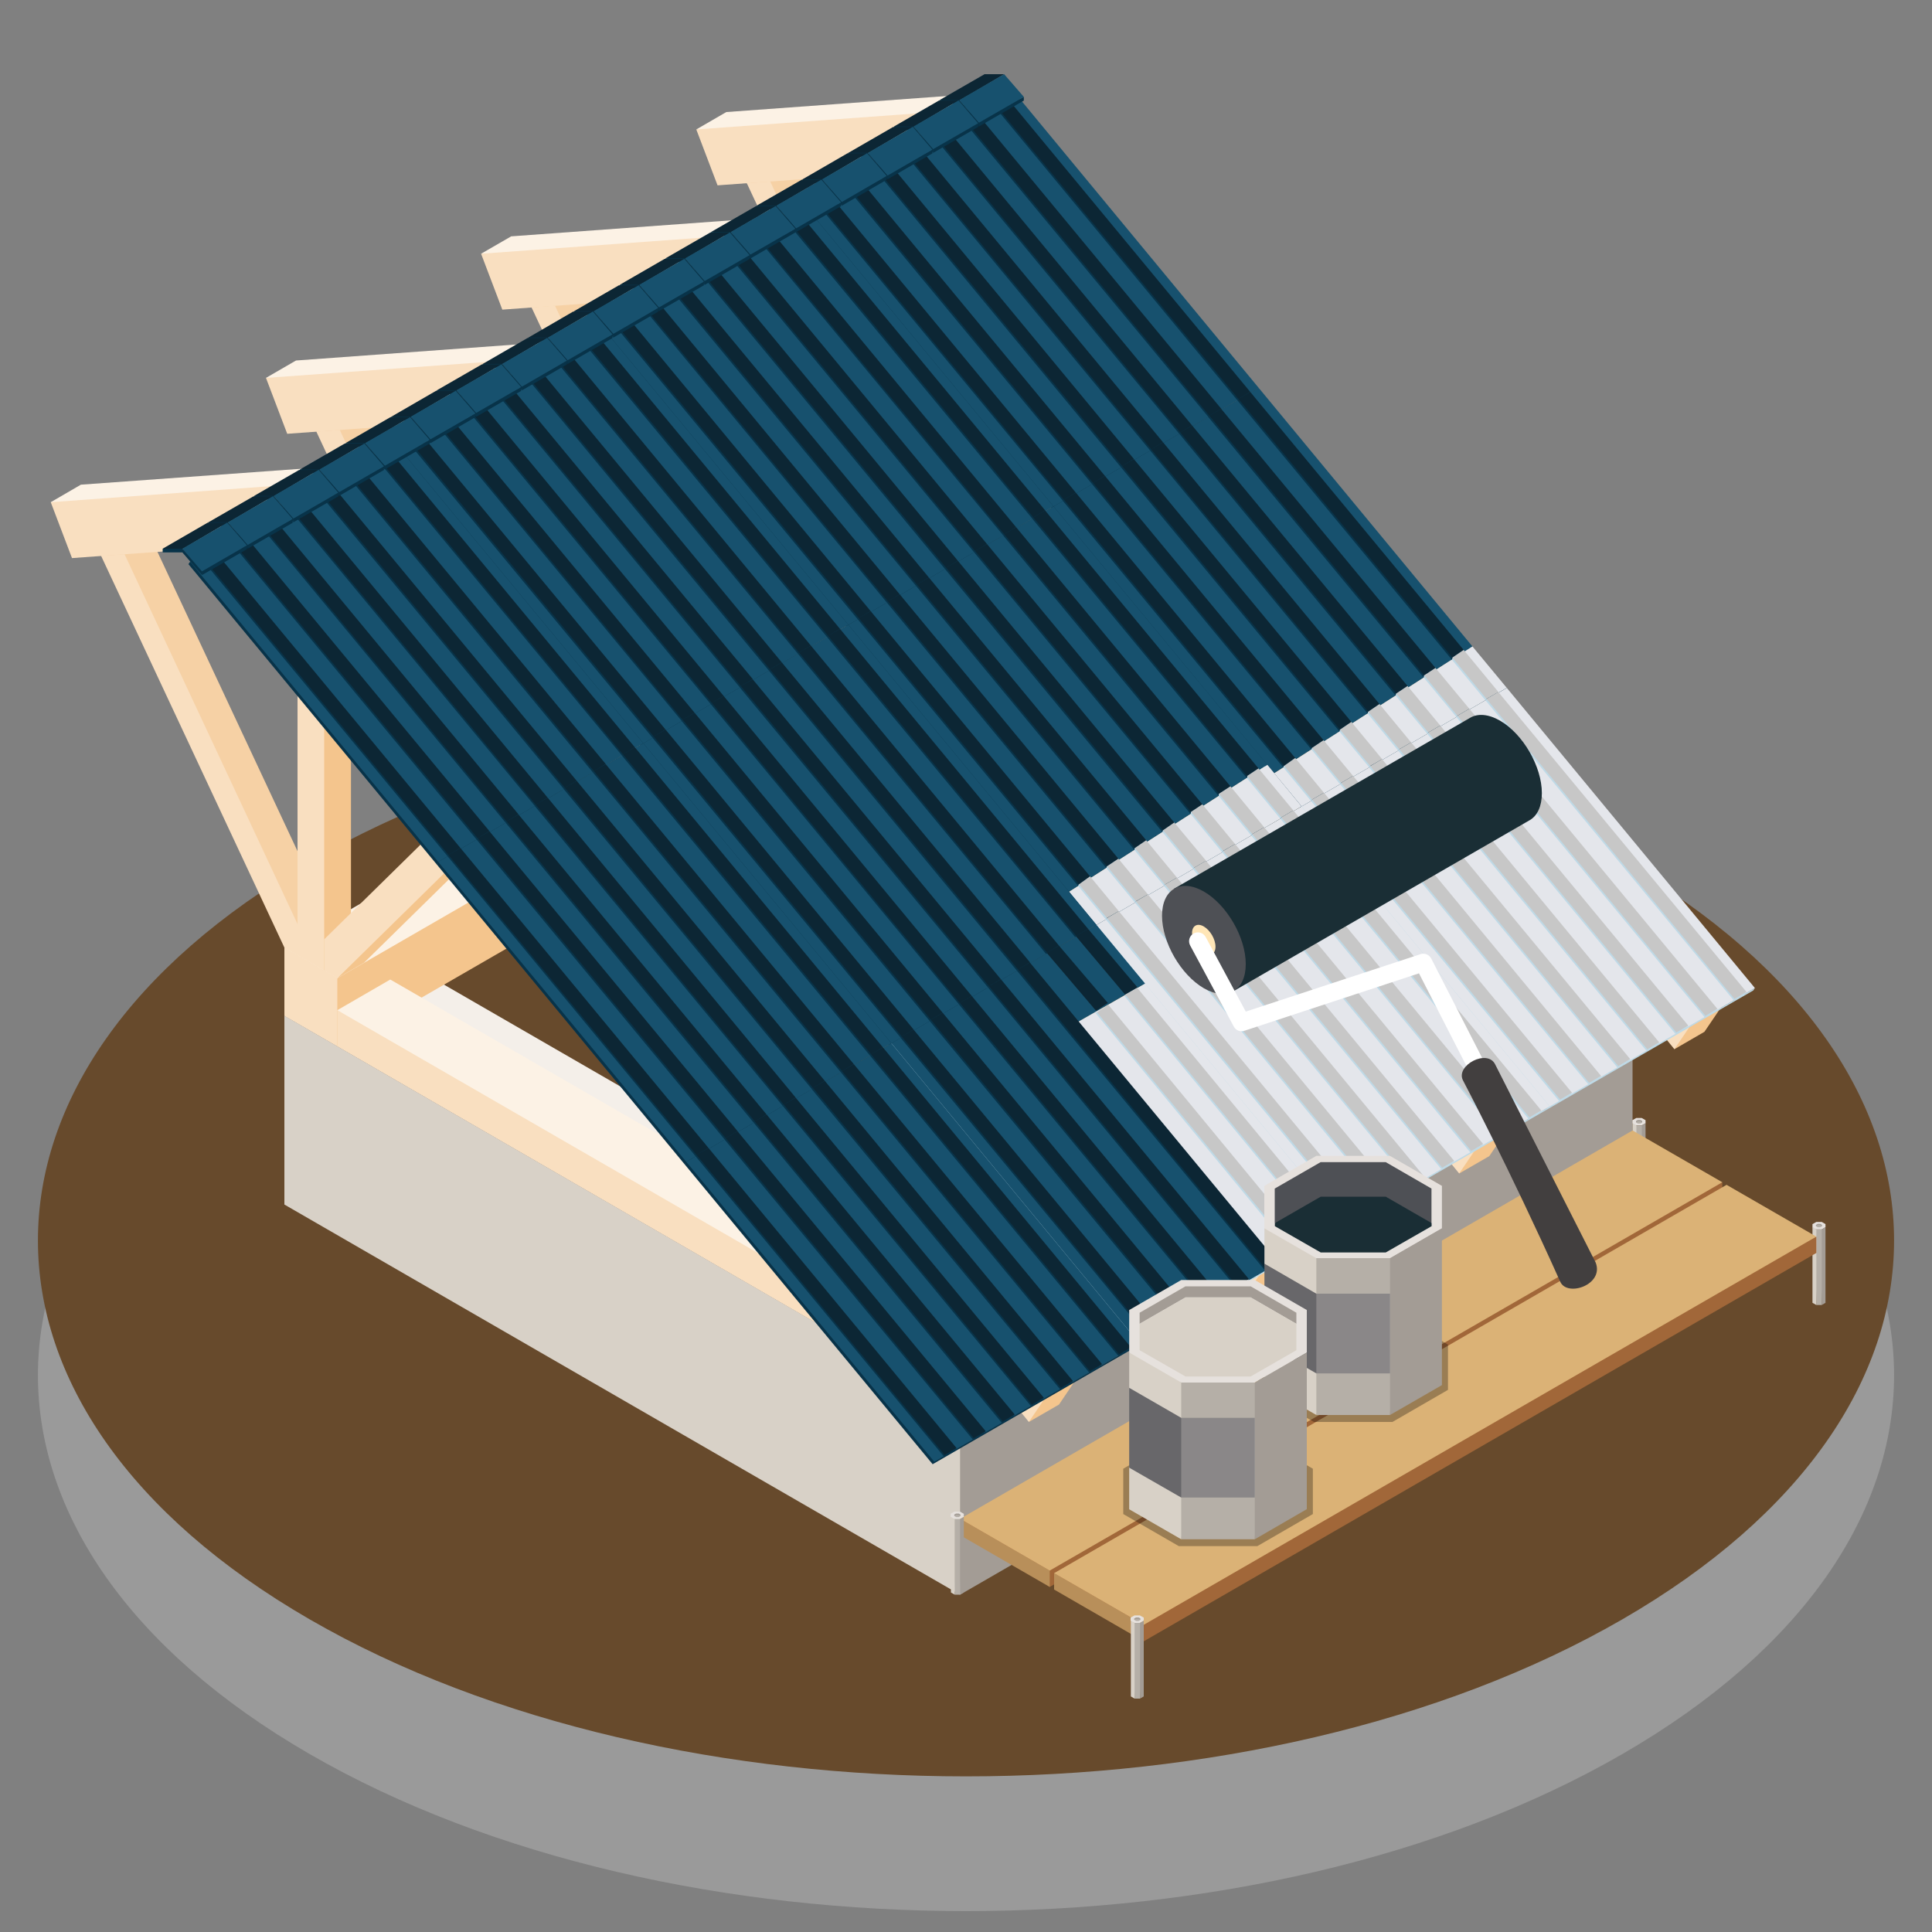 <?xml version="1.0" encoding="UTF-8"?><svg xmlns="http://www.w3.org/2000/svg" viewBox="0 0 150 150"><rect x="0" y="0" width="150" height="150" fill="#808080" stroke="none"/><defs><style>.cls-1{fill:#f0b065;}.cls-2{fill:#b88f5a;}.cls-3{fill:#ffe6b7;}.cls-4{fill:#f4efe9;}.cls-5{fill:silver;mix-blend-mode:multiply;opacity:.4;}.cls-6{fill:#1a2e35;}.cls-7{fill:#f9dfc0;}.cls-8{fill:#deba7d;}.cls-9{fill:#fcf2e5;}.cls-10{fill:#68676a;}.cls-11{fill:#0c2634;}.cls-12{isolation:isolate;}.cls-13{fill:#17516e;}.cls-14{fill:#c7c7c7;}.cls-15{fill:#674a2c;}.cls-16{fill:#a16739;}.cls-17{fill:#fff;}.cls-18{fill:#083349;}.cls-19{fill:#423f3f;}.cls-20{fill:#4e5055;}.cls-21{fill:#e4e6eb;}.cls-22{fill:#e6e1dd;}.cls-23{opacity:.3;}.cls-24{fill:#d8d1c7;}.cls-25{fill:#f6d1a5;}.cls-26{fill:#b5afa7;}.cls-27{fill:#dbb276;}.cls-28{fill:#8a8788;}.cls-29{fill:#f4c58d;}.cls-30{fill:#a39c95;}.cls-31{fill:#bed9e6;}</style></defs><g class="cls-12"><g id="_レイヤー_1"><g id="_1"><path class="cls-5" d="M125.95,77.36c-28.14-16.25-73.76-16.25-101.9,0-28.14,16.25-28.14,42.58,0,58.83,28.14,16.25,73.76,16.25,101.9,0,28.14-16.25,28.14-42.58,0-58.83Z"/><path class="cls-15" d="M125.95,66.9c-28.14-16.25-73.76-16.25-101.9,0-28.14,16.25-28.14,42.58,0,58.83,28.14,16.25,73.76,16.25,101.9,0,28.14-16.25,28.14-42.58,0-58.83Z"/></g><polygon class="cls-4" points="118.46 74.22 74.54 99.58 30.37 74.08 22.08 78.86 74.54 109.15 126.75 79 118.46 74.22"/><polygon class="cls-30" points="74.54 123.81 126.75 93.66 126.75 79 74.54 109.15 68.86 113.18 74.54 123.81"/><polygon class="cls-24" points="74.54 123.81 22.08 93.52 22.08 78.86 74.54 109.15 74.54 123.81"/><path class="cls-22" d="M127.76,86.97l-.3-.17h-.42l-.3.17v.24l.14.13.16.04h.42l.3-.17v-.24h0Z"/><polygon class="cls-30" points="127.5 87.03 127.5 87.14 127.02 87.14 127.02 87.03 127.16 86.95 127.36 86.95 127.5 87.03"/><path class="cls-26" d="M127.36,87.06h-.2l-.14.08h0s.14.09.14.09h.2l.14-.08h0s-.14-.09-.14-.09Z"/><polygon class="cls-30" points="127.76 87.21 127.47 87.38 127.38 87.47 127.47 93.26 127.76 93.09 127.76 87.21"/><polygon class="cls-26" points="127.47 87.38 127.05 87.38 126.95 87.44 127.05 93.26 127.47 93.26 127.47 87.38"/><polygon class="cls-24" points="127.05 87.38 126.75 87.21 126.75 93.09 127.05 93.26 127.05 87.38"/><path class="cls-22" d="M141.73,95.04l-.29-.17h-.42l-.3.17v.24l.14.13.16.04h.42l.29-.17v-.24h0Z"/><polygon class="cls-30" points="141.46 95.1 141.46 95.2 140.99 95.2 140.99 95.1 141.13 95.02 141.32 95.02 141.46 95.1"/><path class="cls-26" d="M141.32,95.12h-.2l-.14.08h0s.14.09.14.09h.2l.14-.08h0s-.14-.09-.14-.09Z"/><polygon class="cls-30" points="141.73 95.27 141.44 95.45 141.34 95.54 141.44 101.32 141.73 101.15 141.73 95.27"/><polygon class="cls-26" points="141.44 95.45 141.02 95.45 140.92 95.51 141.02 101.32 141.44 101.32 141.44 95.45"/><polygon class="cls-24" points="141.02 95.45 140.72 95.27 140.72 101.15 141.02 101.32 141.02 95.45"/><polygon class="cls-16" points="133.72 93.06 81.5 123.21 74.54 117.92 133.72 91.79 133.72 93.06"/><polygon class="cls-2" points="81.5 123.21 74.54 119.19 74.54 117.92 81.5 121.94 81.5 123.21"/><polygon class="cls-27" points="133.72 91.79 81.5 121.94 74.54 117.92 126.75 87.77 133.72 91.79"/><polygon class="cls-16" points="141.02 97.28 88.8 127.43 81.84 122.14 141.02 96.01 141.02 97.28"/><polygon class="cls-2" points="88.8 127.43 81.84 123.41 81.84 122.14 88.8 126.15 88.8 127.43"/><polygon class="cls-27" points="141.02 96.01 88.8 126.15 81.84 122.14 134.05 91.99 141.02 96.01"/><path class="cls-22" d="M88.8,125.59l-.3-.17h-.42l-.3.17v.24l.14.13.16.04h.42l.3-.17v-.24h0Z"/><polygon class="cls-30" points="88.54 125.66 88.54 125.76 88.06 125.76 88.06 125.66 88.2 125.58 88.4 125.58 88.54 125.66"/><path class="cls-26" d="M88.4,125.68h-.2l-.14.08h0s.14.09.14.09h.2l.14-.08h0s-.14-.09-.14-.09Z"/><polygon class="cls-30" points="88.8 125.83 88.51 126 88.42 126.1 88.51 131.88 88.8 131.71 88.8 125.83"/><polygon class="cls-26" points="88.51 126 88.09 126 87.99 126.06 88.09 131.88 88.51 131.88 88.51 126"/><polygon class="cls-24" points="88.09 126 87.8 125.83 87.8 131.71 88.09 131.88 88.09 126"/><path class="cls-22" d="M74.83,117.53l-.3-.17h-.42l-.3.17v.24l.14.13.16.04h.42l.3-.17v-.24h0Z"/><polygon class="cls-30" points="74.57 117.59 74.57 117.7 74.09 117.7 74.09 117.59 74.23 117.51 74.43 117.51 74.57 117.59"/><path class="cls-26" d="M74.43,117.62h-.2l-.14.08h0s.14.09.14.09h.2l.14-.08h0s-.14-.09-.14-.09Z"/><polygon class="cls-30" points="74.83 117.77 74.54 117.94 74.45 118.03 74.54 123.81 74.83 123.64 74.83 117.77"/><polygon class="cls-26" points="74.54 117.94 74.12 117.94 74.02 118 74.12 123.81 74.54 123.81 74.54 117.94"/><polygon class="cls-24" points="74.12 117.94 73.83 117.77 73.83 123.64 74.12 123.81 74.12 117.94"/><polygon class="cls-8" points="108.27 79.61 101.42 75.66 107.26 72.28 114.12 76.24 108.27 79.61"/><polygon class="cls-29" points="78.4 51.09 26.19 81.23 22.08 73.57 78.4 45.8 78.4 51.09"/><polygon class="cls-7" points="26.19 81.23 22.08 78.86 22.08 73.57 26.19 75.95 26.19 81.23"/><polygon class="cls-9" points="78.4 45.8 26.19 75.95 22.08 73.57 74.29 43.43 78.4 45.8"/><polygon class="cls-7" points="26.19 81.23 70.43 106.78 74.54 101.59 26.19 78.43 26.19 81.23"/><polygon class="cls-29" points="70.43 106.78 74.54 104.4 74.54 101.59 70.43 103.97 70.43 106.78"/><polygon class="cls-9" points="26.19 78.43 70.43 103.97 74.54 101.59 30.3 76.05 26.19 78.43"/><polygon class="cls-29" points="126.75 79 74.54 109.15 70.43 101.49 126.75 73.72 126.75 79"/><polygon class="cls-7" points="74.54 109.15 70.43 106.78 70.43 101.49 74.54 103.86 74.54 109.15"/><polygon class="cls-9" points="126.75 73.72 74.54 103.86 70.43 101.49 122.64 71.34 126.75 73.72"/><polygon class="cls-25" points="61.88 12.88 75.31 41.59 75.31 44.01 73.23 45.22 59.67 15.77 57.98 14.22 60.07 13.02 61.88 12.88"/><polygon class="cls-7" points="59.8 14.09 73.23 42.79 73.23 45.22 72.21 44.63 57.98 14.22 59.8 14.09"/><polygon class="cls-29" points="77.38 18.81 75.31 17.61 73.23 18.82 74.27 23.33 74.09 42.79 75.3 46.41 77.38 45.21 77.38 18.81"/><polygon class="cls-7" points="75.3 20.01 73.23 18.82 73.23 45.22 75.3 46.41 75.3 20.01"/><polygon class="cls-29" points="90.81 29.58 88.73 30.79 76.32 47 78.4 45.8 92.63 31.82 90.81 29.58"/><polygon class="cls-7" points="88.73 30.79 75.3 43.98 75.3 46.41 76.32 47 90.55 33.02 88.73 30.79"/><polygon class="cls-25" points="45.17 22.53 58.6 51.23 58.6 53.66 56.52 54.87 42.96 25.42 41.27 23.87 43.35 22.66 45.17 22.53"/><polygon class="cls-7" points="43.09 23.73 56.52 52.44 56.52 54.87 55.5 54.28 41.27 23.87 43.09 23.73"/><polygon class="cls-29" points="60.67 28.46 58.6 27.26 56.52 28.47 57.56 32.98 57.38 52.44 58.59 56.06 60.67 54.86 60.67 28.46"/><polygon class="cls-7" points="58.59 29.66 56.52 28.47 56.52 54.87 58.59 56.06 58.59 29.66"/><polygon class="cls-29" points="74.1 39.23 72.02 40.44 59.61 56.65 61.69 55.45 75.92 41.47 74.1 39.23"/><polygon class="cls-7" points="72.02 40.44 58.59 53.63 58.59 56.06 59.61 56.65 73.84 42.67 72.02 40.44"/><polygon class="cls-25" points="28.46 32.18 41.89 60.88 41.89 63.31 39.81 64.51 26.25 35.07 24.56 33.51 26.64 32.31 28.46 32.18"/><polygon class="cls-7" points="26.38 33.38 39.81 62.09 39.81 64.51 38.79 63.92 24.56 33.51 26.38 33.38"/><polygon class="cls-29" points="43.96 38.11 41.89 36.91 39.81 38.11 40.84 42.62 40.67 62.08 41.88 65.71 43.96 64.51 43.96 38.11"/><polygon class="cls-7" points="41.88 39.31 39.81 38.11 39.81 64.51 41.88 65.71 41.88 39.31"/><polygon class="cls-29" points="57.39 48.88 55.31 50.09 42.9 66.3 44.98 65.1 59.21 51.11 57.39 48.88"/><polygon class="cls-7" points="55.31 50.09 41.88 63.28 41.88 65.71 42.9 66.3 57.13 52.32 55.31 50.09"/><polygon class="cls-25" points="11.75 41.83 25.18 70.53 25.18 72.96 23.1 74.16 9.54 44.71 7.85 43.16 9.93 41.96 11.75 41.83"/><polygon class="cls-7" points="9.67 43.03 23.1 71.74 23.1 74.16 22.08 73.57 7.85 43.16 9.67 43.03"/><polygon class="cls-29" points="27.25 47.75 25.18 46.56 23.1 47.76 24.13 52.27 23.96 71.73 25.17 75.36 27.25 74.15 27.25 47.75"/><polygon class="cls-7" points="25.17 48.96 23.1 47.76 23.1 74.16 25.17 75.36 25.17 48.96"/><polygon class="cls-29" points="40.68 58.53 38.6 59.73 26.19 75.95 28.27 74.74 42.5 60.76 40.68 58.53"/><polygon class="cls-7" points="38.6 59.73 25.17 72.93 25.17 75.36 26.19 75.95 40.42 61.97 38.6 59.73"/><polygon class="cls-29" points="78.02 19.19 25.82 49.33 22.45 42.1 78.02 13.91 78.02 19.19"/><polygon class="cls-7" points="25.82 49.33 22.45 47.39 22.45 42.1 25.82 44.04 25.82 49.33"/><polygon class="cls-9" points="78.02 13.91 25.82 44.04 22.45 42.1 74.65 11.96 78.02 13.91"/><polygon class="cls-9" points="56.39 8.7 76.59 7.23 74.93 10.3 62 11.49 54.06 10.05 56.39 8.7"/><polygon class="cls-29" points="76.59 11.69 74.25 13.04 73.65 10.82 74.25 8.58 76.59 7.23 76.59 11.69"/><polygon class="cls-7" points="54.06 10.05 55.71 14.39 74.25 13.04 74.25 8.58 54.06 10.05"/><polygon class="cls-25" points="133.98 77.68 76.59 7.23 74.25 8.58 74.95 10.7 131.31 79.81 133.98 77.68"/><polygon class="cls-29" points="132.33 80.11 130 81.46 130.57 79.81 131.65 79.03 133.98 77.68 132.33 80.11"/><polygon class="cls-7" points="131.65 79.03 74.25 8.58 74.25 13.04 130 81.46 131.65 79.03"/><polygon class="cls-25" points="78.19 15.47 75.99 12.77 61.61 21.07 61.86 22.56 63.47 24.25 78.19 15.47"/><polygon class="cls-29" points="77.27 16.78 62.89 25.07 62.89 23.6 63.81 23.77 78.19 15.47 77.27 16.78"/><polygon class="cls-7" points="61.61 21.07 60.69 22.38 62.89 25.07 63.81 23.77 61.61 21.07"/><polygon class="cls-25" points="93.8 34.62 91.6 31.92 77.22 40.22 77.47 41.7 79.08 43.4 93.8 34.62"/><polygon class="cls-29" points="92.87 35.92 78.49 44.22 78.49 42.75 79.42 42.92 93.8 34.62 92.87 35.92"/><polygon class="cls-7" points="77.22 40.22 76.3 41.52 78.49 44.22 79.42 42.92 77.22 40.22"/><polygon class="cls-25" points="109.41 53.77 107.21 51.07 92.83 59.36 93.08 60.85 94.69 62.55 109.41 53.77"/><polygon class="cls-29" points="108.48 55.07 94.1 63.37 94.1 61.89 95.03 62.06 109.41 53.77 108.48 55.07"/><polygon class="cls-7" points="92.83 59.36 91.9 60.67 94.1 63.37 95.03 62.06 92.83 59.36"/><polygon class="cls-25" points="125.02 72.91 122.82 70.21 108.44 78.51 108.68 80 110.29 81.69 125.02 72.91"/><polygon class="cls-29" points="124.09 74.22 109.71 82.51 109.71 81.04 110.64 81.21 125.02 72.91 124.09 74.22"/><polygon class="cls-7" points="108.44 78.51 107.51 79.81 109.71 82.51 110.64 81.21 108.44 78.51"/><polygon class="cls-1" points="93.8 34.62 79.42 42.92 92.83 59.36 107.21 51.07 93.8 34.62"/><polygon class="cls-1" points="109.41 53.77 95.03 62.06 108.44 78.51 122.82 70.21 109.41 53.77"/><polygon class="cls-1" points="78.19 15.47 63.81 23.77 77.22 40.22 91.6 31.92 78.19 15.47"/><polygon class="cls-9" points="39.69 18.35 59.88 16.88 58.22 19.95 45.3 21.13 37.35 19.7 39.69 18.35"/><polygon class="cls-29" points="59.88 21.34 57.54 22.69 56.95 20.47 57.54 18.23 59.88 16.88 59.88 21.34"/><polygon class="cls-7" points="37.35 19.7 39 24.04 57.54 22.69 57.54 18.23 37.35 19.7"/><polygon class="cls-25" points="117.28 87.32 59.88 16.88 57.54 18.23 58.25 20.34 114.61 89.46 117.28 87.32"/><polygon class="cls-29" points="115.63 89.76 113.29 91.11 113.87 89.46 114.94 88.67 117.28 87.32 115.63 89.76"/><polygon class="cls-7" points="114.94 88.67 57.54 18.23 57.54 22.69 113.29 91.11 114.94 88.67"/><polygon class="cls-25" points="61.51 25.15 59.32 22.45 44.94 30.75 45.18 32.23 46.79 33.93 61.51 25.15"/><polygon class="cls-29" points="60.59 26.45 46.21 34.75 46.21 33.28 47.13 33.44 61.51 25.15 60.59 26.45"/><polygon class="cls-7" points="44.94 30.75 44.01 32.05 46.21 34.75 47.13 33.44 44.94 30.75"/><polygon class="cls-25" points="77.12 44.29 74.92 41.59 60.54 49.89 60.79 51.38 62.4 53.07 77.12 44.29"/><polygon class="cls-29" points="76.2 45.6 61.82 53.9 61.82 52.42 62.74 52.59 77.12 44.29 76.2 45.6"/><polygon class="cls-7" points="60.54 49.89 59.62 51.2 61.82 53.9 62.74 52.59 60.54 49.89"/><polygon class="cls-25" points="92.73 63.44 90.53 60.74 76.15 69.04 76.4 70.53 78.01 72.22 92.73 63.44"/><polygon class="cls-29" points="91.81 64.75 77.43 73.04 77.43 71.57 78.35 71.74 92.73 63.44 91.81 64.75"/><polygon class="cls-7" points="76.15 69.04 75.23 70.34 77.43 73.04 78.35 71.74 76.15 69.04"/><polygon class="cls-25" points="108.34 82.59 106.14 79.89 91.76 88.18 92.01 89.67 93.62 91.37 108.34 82.59"/><polygon class="cls-29" points="107.41 83.89 93.03 92.19 93.03 90.71 93.96 90.89 108.34 82.59 107.41 83.89"/><polygon class="cls-7" points="91.76 88.18 90.83 89.49 93.03 92.19 93.96 90.89 91.76 88.18"/><polygon class="cls-1" points="92.73 63.44 78.01 72.22 91.76 88.18 106.14 79.89 92.73 63.44"/><polygon class="cls-1" points="77.12 44.29 62.4 53.07 76.15 69.04 90.53 60.74 77.12 44.29"/><polygon class="cls-1" points="61.51 25.15 46.79 33.93 60.54 49.89 74.92 41.59 61.51 25.15"/><polygon class="cls-9" points="22.98 27.99 43.18 26.52 41.52 29.59 28.59 30.78 20.65 29.34 22.98 27.99"/><polygon class="cls-29" points="43.18 30.98 40.84 32.33 40.24 30.11 40.84 27.88 43.18 26.52 43.18 30.98"/><polygon class="cls-7" points="20.65 29.34 22.3 33.68 40.84 32.33 40.84 27.88 20.65 29.34"/><polygon class="cls-25" points="100.57 96.97 43.18 26.52 40.84 27.88 41.54 29.99 97.9 99.1 100.57 96.97"/><polygon class="cls-29" points="98.92 99.4 96.58 100.75 97.16 99.1 98.24 98.32 100.57 96.97 98.92 99.4"/><polygon class="cls-7" points="98.24 98.32 40.84 27.88 40.84 32.33 96.58 100.75 98.24 98.32"/><polygon class="cls-25" points="44.81 34.79 42.61 32.09 28.23 40.39 28.48 41.88 30.09 43.57 44.81 34.79"/><polygon class="cls-29" points="43.88 36.1 29.5 44.4 29.5 42.92 30.43 43.09 44.81 34.79 43.88 36.1"/><polygon class="cls-7" points="28.23 40.39 27.3 41.7 29.5 44.4 30.43 43.09 28.23 40.39"/><polygon class="cls-25" points="60.42 53.94 58.22 51.24 43.84 59.54 44.08 61.03 45.69 62.72 60.42 53.94"/><polygon class="cls-29" points="59.49 55.24 45.11 63.54 45.11 62.07 46.04 62.24 60.42 53.94 59.49 55.24"/><polygon class="cls-7" points="43.84 59.54 42.91 60.84 45.11 63.54 46.04 62.24 43.84 59.54"/><polygon class="cls-25" points="76.03 73.09 73.83 70.39 59.45 78.68 59.69 80.17 61.3 81.87 76.03 73.09"/><polygon class="cls-29" points="75.1 74.39 60.72 82.69 60.72 81.22 61.64 81.39 76.03 73.09 75.1 74.39"/><polygon class="cls-7" points="59.45 78.68 58.52 79.99 60.72 82.69 61.64 81.39 59.45 78.68"/><polygon class="cls-25" points="91.63 92.23 89.44 89.54 75.05 97.83 75.3 99.32 76.91 101.01 91.63 92.23"/><polygon class="cls-29" points="90.71 93.54 76.33 101.84 76.33 100.36 77.25 100.53 91.63 92.23 90.71 93.54"/><polygon class="cls-7" points="75.05 97.83 74.13 99.14 76.33 101.84 77.25 100.53 75.05 97.83"/><polygon class="cls-1" points="76.03 73.09 61.3 81.87 75.05 97.83 89.44 89.54 76.03 73.09"/><polygon class="cls-1" points="60.42 53.94 45.69 62.72 59.45 78.68 73.83 70.39 60.42 53.94"/><polygon class="cls-1" points="44.81 34.79 30.09 43.57 43.84 59.54 58.22 51.24 44.81 34.79"/><polygon class="cls-9" points="6.28 37.63 26.47 36.17 24.81 39.24 11.89 40.42 3.94 38.99 6.28 37.63"/><polygon class="cls-29" points="26.47 40.63 24.13 41.98 23.54 39.76 24.13 37.52 26.47 36.17 26.47 40.63"/><polygon class="cls-7" points="3.94 38.99 5.59 43.33 24.13 41.98 24.13 37.52 3.94 38.99"/><polygon class="cls-25" points="83.87 106.61 26.47 36.17 24.13 37.52 24.84 39.63 81.2 108.75 83.87 106.61"/><polygon class="cls-29" points="82.22 109.05 79.88 110.4 80.46 108.75 81.53 107.96 83.87 106.61 82.22 109.05"/><polygon class="cls-7" points="81.53 107.96 24.13 37.52 24.13 41.98 79.88 110.4 81.53 107.96"/><polygon class="cls-29" points="132.56 75.93 132.89 75.35 131.38 75.01 70.09 109.55 71.18 111.37 132.56 75.93"/><polygon class="cls-7" points="71.18 111.37 69.76 109.62 70.09 109.04 70.76 109.31 71.52 110.79 71.18 111.37"/><polygon class="cls-9" points="132.89 75.35 131.47 73.6 70.09 109.04 71.52 110.79 132.89 75.35"/><polygon class="cls-29" points="127.6 69.84 127.93 69.27 126.42 68.92 65.13 103.47 66.22 105.28 127.6 69.84"/><polygon class="cls-7" points="66.22 105.28 64.8 103.54 65.13 102.95 65.8 103.22 66.56 104.7 66.22 105.28"/><polygon class="cls-9" points="127.93 69.27 126.51 67.52 65.13 102.95 66.56 104.7 127.93 69.27"/><polygon class="cls-29" points="122.64 63.76 122.97 63.18 121.46 62.83 60.17 97.38 61.27 99.2 122.64 63.76"/><polygon class="cls-7" points="61.27 99.2 59.84 97.45 60.17 96.87 60.84 97.13 61.6 98.61 61.27 99.2"/><polygon class="cls-9" points="122.97 63.18 121.55 61.43 60.17 96.87 61.6 98.61 122.97 63.18"/><polygon class="cls-29" points="117.68 57.67 118.01 57.09 116.5 56.75 55.21 91.29 56.31 93.11 117.68 57.67"/><polygon class="cls-7" points="56.31 93.11 54.88 91.36 55.21 90.78 55.88 91.04 56.64 92.53 56.31 93.11"/><polygon class="cls-9" points="118.01 57.09 116.59 55.34 55.21 90.78 56.64 92.53 118.01 57.09"/><polygon class="cls-29" points="112.72 51.59 113.06 51.01 111.54 50.66 50.26 85.21 51.35 87.02 112.72 51.59"/><polygon class="cls-7" points="51.35 87.02 49.92 85.28 50.26 84.69 50.92 84.96 51.68 86.44 51.35 87.02"/><polygon class="cls-9" points="113.06 51.01 111.63 49.26 50.26 84.69 51.68 86.44 113.06 51.01"/><polygon class="cls-29" points="107.77 45.5 108.1 44.92 106.58 44.57 45.3 79.12 46.39 80.94 107.77 45.5"/><polygon class="cls-7" points="46.39 80.94 44.96 79.19 45.3 78.61 45.96 78.87 46.72 80.36 46.39 80.94"/><polygon class="cls-9" points="108.1 44.92 106.67 43.17 45.3 78.61 46.72 80.36 108.1 44.92"/><polygon class="cls-29" points="102.81 39.41 103.14 38.83 101.63 38.49 40.34 73.04 41.43 74.85 102.81 39.41"/><polygon class="cls-7" points="41.43 74.85 40.01 73.1 40.34 72.52 41.01 72.79 41.76 74.27 41.43 74.85"/><polygon class="cls-9" points="103.14 38.83 101.71 37.09 40.34 72.52 41.76 74.27 103.14 38.83"/><polygon class="cls-29" points="97.85 33.33 98.18 32.75 96.67 32.4 35.38 66.95 36.47 68.76 97.85 33.33"/><polygon class="cls-7" points="36.47 68.76 35.05 67.01 35.38 66.44 36.05 66.7 36.8 68.18 36.47 68.76"/><polygon class="cls-9" points="98.18 32.75 96.76 31 35.38 66.44 36.8 68.18 98.18 32.75"/><polygon class="cls-29" points="92.89 27.24 93.22 26.66 91.71 26.32 30.42 60.86 31.51 62.68 92.89 27.24"/><polygon class="cls-7" points="31.51 62.68 30.09 60.93 30.42 60.35 31.09 60.61 31.84 62.1 31.51 62.68"/><polygon class="cls-9" points="93.22 26.66 91.8 24.91 30.42 60.35 31.84 62.1 93.22 26.66"/><polygon class="cls-29" points="87.93 21.15 88.26 20.57 86.75 20.23 25.46 54.78 26.55 56.59 87.93 21.15"/><polygon class="cls-7" points="26.55 56.59 25.13 54.84 25.46 54.26 26.13 54.53 26.88 56.01 26.55 56.59"/><polygon class="cls-9" points="88.26 20.57 86.84 18.83 25.46 54.26 26.88 56.01 88.26 20.57"/><polygon class="cls-29" points="82.97 15.07 83.3 14.49 81.79 14.14 20.5 48.69 21.59 50.5 82.97 15.07"/><polygon class="cls-7" points="21.59 50.5 20.17 48.76 20.5 48.18 21.17 48.44 21.93 49.92 21.59 50.5"/><polygon class="cls-9" points="83.3 14.49 81.88 12.74 20.5 48.18 21.93 49.92 83.3 14.49"/><polygon class="cls-29" points="78.01 8.98 78.34 8.4 76.83 8.06 15.54 42.6 16.64 44.42 78.01 8.98"/><polygon class="cls-7" points="16.64 44.42 15.21 42.67 15.54 42.09 16.21 42.35 16.97 43.84 16.64 44.42"/><polygon class="cls-9" points="78.34 8.4 76.92 6.65 15.54 42.09 16.97 43.84 78.34 8.4"/><polygon class="cls-13" points="97.73 30.12 78.47 6.82 62.54 16.02 62.55 16.13 81.76 39.42 97.73 30.12"/><polygon class="cls-18" points="97.6 30.31 81.67 39.5 81.72 39.38 81.8 39.32 97.73 30.12 97.6 30.31"/><polygon class="cls-18" points="81.8 39.32 62.54 16.02 62.41 16.21 81.67 39.5 81.8 39.32"/><polygon class="cls-11" points="97.07 30.43 77.81 7.14 76.88 7.67 76.89 7.74 96.12 31.03 97.07 30.43"/><polygon class="cls-18" points="97 30.54 96.86 30.65 96.17 31.05 96.07 31.08 96.1 31 96.15 30.97 97.07 30.43 97 30.54"/><polygon class="cls-18" points="96.15 30.97 76.88 7.67 76.81 7.78 96.07 31.08 96.15 30.97"/><polygon class="cls-11" points="94.82 31.74 75.55 8.44 74.63 8.98 74.63 9.04 93.87 32.33 94.82 31.74"/><polygon class="cls-18" points="94.74 31.84 94.6 31.96 93.91 32.36 93.82 32.38 93.84 32.31 93.89 32.27 94.82 31.74 94.74 31.84"/><polygon class="cls-18" points="93.89 32.27 74.63 8.98 74.55 9.09 93.82 32.38 93.89 32.27"/><polygon class="cls-11" points="92.56 33.04 73.3 9.75 72.37 10.28 72.38 10.34 91.61 33.63 92.56 33.04"/><polygon class="cls-18" points="92.49 33.15 92.35 33.26 91.65 33.66 91.56 33.68 91.58 33.61 91.63 33.57 92.56 33.04 92.49 33.15"/><polygon class="cls-18" points="91.63 33.57 72.37 10.28 72.3 10.39 91.56 33.68 91.63 33.57"/><polygon class="cls-11" points="90.3 34.34 71.04 11.05 70.11 11.58 70.12 11.65 89.35 34.94 90.3 34.34"/><polygon class="cls-18" points="90.23 34.45 90.09 34.56 89.4 34.96 89.3 34.98 89.33 34.91 89.38 34.88 90.3 34.34 90.23 34.45"/><polygon class="cls-18" points="89.38 34.88 70.11 11.58 70.04 11.69 89.3 34.98 89.38 34.88"/><polygon class="cls-11" points="88.04 35.64 68.78 12.35 67.86 12.89 67.86 12.95 87.09 36.24 88.04 35.64"/><polygon class="cls-18" points="87.97 35.75 87.83 35.87 87.14 36.26 87.04 36.29 87.07 36.21 87.12 36.18 88.04 35.64 87.97 35.75"/><polygon class="cls-18" points="87.12 36.18 67.86 12.89 67.78 12.99 87.04 36.29 87.12 36.18"/><polygon class="cls-11" points="85.79 36.95 66.52 13.66 65.6 14.19 65.6 14.25 84.84 37.54 85.79 36.95"/><polygon class="cls-18" points="85.71 37.06 85.58 37.17 84.88 37.57 84.79 37.59 84.81 37.52 84.86 37.48 85.79 36.95 85.71 37.06"/><polygon class="cls-18" points="84.86 37.48 65.6 14.19 65.52 14.3 84.79 37.59 84.86 37.48"/><polygon class="cls-11" points="83.53 38.25 64.27 14.96 63.34 15.49 63.35 15.56 82.58 38.85 83.53 38.25"/><polygon class="cls-18" points="83.46 38.36 83.32 38.48 82.63 38.87 82.53 38.89 82.56 38.82 82.6 38.79 83.53 38.25 83.46 38.36"/><polygon class="cls-18" points="82.6 38.79 63.34 15.49 63.27 15.6 82.53 38.89 82.6 38.79"/><polygon class="cls-13" points="81.8 39.32 62.54 16.02 46.61 25.22 46.62 25.33 65.83 48.62 81.8 39.32"/><polygon class="cls-18" points="81.67 39.5 65.74 48.7 65.79 48.57 65.87 48.51 81.8 39.32 81.67 39.5"/><polygon class="cls-18" points="65.87 48.51 46.61 25.22 46.48 25.41 65.74 48.7 65.87 48.51"/><polygon class="cls-11" points="81.15 39.63 61.88 16.34 60.96 16.87 60.96 16.93 80.19 40.23 81.15 39.63"/><polygon class="cls-18" points="81.07 39.74 80.93 39.85 80.24 40.25 80.15 40.27 80.17 40.2 80.22 40.16 81.15 39.63 81.07 39.74"/><polygon class="cls-18" points="80.22 40.16 60.96 16.87 60.88 16.98 80.15 40.27 80.22 40.16"/><polygon class="cls-11" points="78.89 40.93 59.63 17.64 58.7 18.18 58.71 18.24 77.94 41.53 78.89 40.93"/><polygon class="cls-18" points="78.81 41.04 78.68 41.16 77.98 41.55 77.89 41.57 77.91 41.5 77.96 41.47 78.89 40.93 78.81 41.04"/><polygon class="cls-18" points="77.96 41.47 58.7 18.18 58.63 18.28 77.89 41.57 77.96 41.47"/><polygon class="cls-11" points="76.63 42.24 57.37 18.94 56.44 19.48 56.45 19.54 75.68 42.83 76.63 42.24"/><polygon class="cls-18" points="76.56 42.34 76.42 42.46 75.73 42.85 75.63 42.88 75.66 42.8 75.7 42.77 76.63 42.24 76.56 42.34"/><polygon class="cls-18" points="75.7 42.77 56.44 19.48 56.37 19.59 75.63 42.88 75.7 42.77"/><polygon class="cls-11" points="74.37 43.54 55.11 20.25 54.18 20.78 54.19 20.84 73.42 44.13 74.37 43.54"/><polygon class="cls-18" points="74.3 43.65 74.16 43.76 73.47 44.16 73.37 44.18 73.4 44.11 73.45 44.07 74.37 43.54 74.3 43.65"/><polygon class="cls-18" points="73.45 44.07 54.18 20.78 54.11 20.89 73.37 44.18 73.45 44.07"/><polygon class="cls-11" points="72.12 44.84 52.85 21.55 51.93 22.08 51.93 22.15 71.17 45.44 72.12 44.84"/><polygon class="cls-18" points="72.04 44.95 71.91 45.06 71.21 45.46 71.12 45.49 71.14 45.41 71.19 45.38 72.12 44.84 72.04 44.95"/><polygon class="cls-18" points="71.19 45.38 51.93 22.08 51.85 22.19 71.12 45.49 71.19 45.38"/><polygon class="cls-11" points="69.86 46.15 50.6 22.85 49.67 23.39 49.68 23.45 68.91 46.74 69.86 46.15"/><polygon class="cls-18" points="69.79 46.25 69.65 46.37 68.96 46.76 68.86 46.79 68.89 46.71 68.93 46.68 69.86 46.15 69.79 46.25"/><polygon class="cls-18" points="68.93 46.68 49.67 23.39 49.6 23.49 68.86 46.79 68.93 46.68"/><polygon class="cls-11" points="67.6 47.45 48.34 24.15 47.41 24.69 47.42 24.75 66.65 48.04 67.6 47.45"/><polygon class="cls-18" points="67.53 47.56 67.39 47.67 66.7 48.07 66.6 48.09 66.63 48.02 66.68 47.98 67.6 47.45 67.53 47.56"/><polygon class="cls-18" points="66.68 47.98 47.41 24.69 47.34 24.8 66.6 48.09 66.68 47.98"/><polygon class="cls-13" points="65.87 48.51 46.61 25.22 30.68 34.41 30.69 34.52 49.9 57.82 65.87 48.51"/><polygon class="cls-18" points="65.74 48.7 49.82 57.9 49.86 57.77 49.95 57.71 65.87 48.51 65.74 48.7"/><polygon class="cls-18" points="49.95 57.71 30.68 34.41 30.56 34.6 49.82 57.9 49.95 57.71"/><polygon class="cls-11" points="65.22 48.83 45.95 25.53 45.03 26.07 45.03 26.13 64.27 49.42 65.22 48.83"/><polygon class="cls-18" points="65.14 48.93 65.01 49.05 64.31 49.45 64.22 49.47 64.24 49.4 64.29 49.36 65.22 48.83 65.14 48.93"/><polygon class="cls-18" points="64.29 49.36 45.03 26.07 44.95 26.18 64.22 49.47 64.29 49.36"/><polygon class="cls-11" points="62.96 50.13 43.7 26.83 42.77 27.37 42.78 27.43 62.01 50.72 62.96 50.13"/><polygon class="cls-18" points="62.89 50.24 62.75 50.35 62.06 50.75 61.96 50.77 61.99 50.7 62.03 50.66 62.96 50.13 62.89 50.24"/><polygon class="cls-18" points="62.03 50.66 42.77 27.37 42.7 27.48 61.96 50.77 62.03 50.66"/><polygon class="cls-11" points="60.7 51.43 41.44 28.14 40.51 28.67 40.52 28.74 59.75 52.03 60.7 51.43"/><polygon class="cls-18" points="60.63 51.54 60.49 51.65 59.8 52.05 59.7 52.07 59.73 52 59.78 51.96 60.7 51.43 60.63 51.54"/><polygon class="cls-18" points="59.78 51.96 40.51 28.67 40.44 28.78 59.7 52.07 59.78 51.96"/><polygon class="cls-11" points="58.45 52.73 39.18 29.44 38.26 29.98 38.26 30.04 57.5 53.33 58.45 52.73"/><polygon class="cls-18" points="58.37 52.84 58.23 52.96 57.54 53.35 57.45 53.38 57.47 53.3 57.52 53.27 58.45 52.73 58.37 52.84"/><polygon class="cls-18" points="57.52 53.27 38.26 29.98 38.18 30.08 57.45 53.38 57.52 53.27"/><polygon class="cls-11" points="56.19 54.04 36.93 30.75 36 31.28 36.01 31.34 55.24 54.63 56.19 54.04"/><polygon class="cls-18" points="56.12 54.15 55.98 54.26 55.28 54.66 55.19 54.68 55.21 54.61 55.26 54.57 56.19 54.04 56.12 54.15"/><polygon class="cls-18" points="55.26 54.57 36 31.28 35.93 31.39 55.19 54.68 55.26 54.57"/><polygon class="cls-11" points="53.93 55.34 34.67 32.05 33.74 32.58 33.75 32.64 52.98 55.94 53.93 55.34"/><polygon class="cls-18" points="53.86 55.45 53.72 55.56 53.03 55.96 52.93 55.98 52.96 55.91 53 55.88 53.93 55.34 53.86 55.45"/><polygon class="cls-18" points="53 55.88 33.74 32.58 33.67 32.69 52.93 55.98 53 55.88"/><polygon class="cls-11" points="51.67 56.64 32.41 33.35 31.49 33.88 31.49 33.95 50.72 57.24 51.67 56.64"/><polygon class="cls-18" points="51.6 56.75 51.46 56.86 50.77 57.26 50.67 57.29 50.7 57.21 50.75 57.18 51.67 56.64 51.6 56.75"/><polygon class="cls-18" points="50.75 57.18 31.49 33.88 31.41 34 50.67 57.29 50.75 57.18"/><polygon class="cls-13" points="49.95 57.71 30.68 34.41 14.76 43.61 14.77 43.72 33.98 67.01 49.95 57.71"/><polygon class="cls-18" points="49.82 57.9 33.89 67.09 33.93 66.96 34.02 66.91 49.95 57.71 49.82 57.9"/><polygon class="cls-18" points="34.02 66.91 14.76 43.61 14.63 43.8 33.89 67.09 34.02 66.91"/><polygon class="cls-11" points="49.29 58.02 30.03 34.73 29.1 35.26 29.11 35.33 48.34 58.62 49.29 58.02"/><polygon class="cls-18" points="49.22 58.13 49.08 58.24 48.39 58.64 48.29 58.66 48.32 58.59 48.36 58.56 49.29 58.02 49.22 58.13"/><polygon class="cls-18" points="48.36 58.56 29.1 35.26 29.03 35.37 48.29 58.66 48.36 58.56"/><polygon class="cls-11" points="47.03 59.32 27.77 36.03 26.84 36.57 26.85 36.63 46.08 59.92 47.03 59.32"/><polygon class="cls-18" points="46.96 59.43 46.82 59.55 46.13 59.94 46.03 59.97 46.06 59.89 46.11 59.86 47.03 59.32 46.96 59.43"/><polygon class="cls-18" points="46.11 59.86 26.84 36.57 26.77 36.68 46.03 59.97 46.11 59.86"/><polygon class="cls-11" points="44.78 60.63 25.51 37.34 24.59 37.87 24.59 37.93 43.82 61.22 44.78 60.63"/><polygon class="cls-18" points="44.7 60.74 44.56 60.85 43.87 61.25 43.78 61.27 43.8 61.2 43.85 61.16 44.78 60.63 44.7 60.74"/><polygon class="cls-18" points="43.85 61.16 24.59 37.87 24.51 37.98 43.78 61.27 43.85 61.16"/><polygon class="cls-11" points="42.52 61.93 23.26 38.64 22.33 39.17 22.34 39.24 41.57 62.53 42.52 61.93"/><polygon class="cls-18" points="42.45 62.04 42.31 62.15 41.61 62.55 41.52 62.57 41.54 62.5 41.59 62.47 42.52 61.93 42.45 62.04"/><polygon class="cls-18" points="41.59 62.47 22.33 39.17 22.26 39.28 41.52 62.57 41.59 62.47"/><polygon class="cls-11" points="40.26 63.23 21 39.94 20.07 40.48 20.08 40.54 39.31 63.83 40.26 63.23"/><polygon class="cls-18" points="40.19 63.34 40.05 63.46 39.36 63.85 39.26 63.88 39.29 63.8 39.33 63.77 40.26 63.23 40.19 63.34"/><polygon class="cls-18" points="39.33 63.77 20.07 40.48 20 40.58 39.26 63.88 39.33 63.77"/><polygon class="cls-11" points="38 64.53 18.74 41.24 17.81 41.78 17.82 41.84 37.05 65.13 38 64.53"/><polygon class="cls-18" points="37.93 64.65 37.79 64.76 37.1 65.15 37 65.18 37.03 65.11 37.08 65.07 38 64.53 37.93 64.65"/><polygon class="cls-18" points="37.08 65.07 17.81 41.78 17.74 41.89 37 65.18 37.08 65.07"/><polygon class="cls-11" points="35.75 65.84 16.48 42.55 15.56 43.08 15.56 43.14 34.8 66.44 35.75 65.84"/><polygon class="cls-18" points="35.67 65.95 35.53 66.06 34.84 66.46 34.75 66.48 34.77 66.41 34.82 66.37 35.75 65.84 35.67 65.95"/><polygon class="cls-18" points="34.82 66.37 15.56 43.08 15.48 43.19 34.75 66.48 34.82 66.37"/><polygon class="cls-13" points="114.32 50.19 97.73 30.12 81.8 39.32 81.81 39.42 98.85 60.09 114.32 50.19"/><polygon class="cls-21" points="98.85 60.09 101.02 62.72 116.99 53.41 114.32 50.19 98.85 60.09"/><polygon class="cls-18" points="116.86 53.6 100.93 62.8 100.98 62.67 101.06 62.61 116.99 53.41 116.86 53.6"/><polygon class="cls-18" points="101.06 62.61 81.8 39.32 81.67 39.5 100.93 62.8 101.06 62.61"/><polygon class="cls-11" points="113.64 50.46 97.07 30.43 96.15 30.97 96.15 31.03 112.71 51.09 113.64 50.46"/><polygon class="cls-14" points="112.71 51.09 115.38 54.32 116.34 53.73 113.64 50.46 112.71 51.09"/><polygon class="cls-18" points="116.26 53.83 116.12 53.95 115.43 54.34 115.33 54.37 115.36 54.3 115.41 54.26 116.34 53.73 116.26 53.83"/><polygon class="cls-18" points="112.78 51.08 96.15 30.97 96.07 31.08 112.73 51.23 112.78 51.08"/><polygon class="cls-31" points="112.73 51.23 115.33 54.37 115.41 54.26 112.78 51.08 112.73 51.23"/><polygon class="cls-11" points="111.45 51.86 94.81 31.74 93.89 32.27 93.9 32.33 110.52 52.47 111.45 51.86"/><polygon class="cls-14" points="110.52 52.47 113.13 55.62 114.08 55.03 111.45 51.86 110.52 52.47"/><polygon class="cls-18" points="114 55.14 113.87 55.25 113.17 55.65 113.08 55.67 113.1 55.6 113.15 55.57 114.08 55.03 114 55.14"/><polygon class="cls-18" points="110.57 52.44 93.89 32.27 93.81 32.38 110.54 52.61 110.57 52.44"/><polygon class="cls-31" points="110.54 52.61 113.08 55.67 113.15 55.57 110.57 52.44 110.54 52.61"/><polygon class="cls-11" points="109.28 53.26 92.56 33.04 91.63 33.57 91.64 33.64 108.35 53.88 109.28 53.26"/><polygon class="cls-14" points="108.35 53.88 110.87 56.93 111.82 56.33 109.28 53.26 108.35 53.88"/><polygon class="cls-18" points="111.75 56.44 111.61 56.56 110.92 56.95 110.82 56.98 110.85 56.9 110.89 56.87 111.82 56.33 111.75 56.44"/><polygon class="cls-18" points="108.4 53.85 91.63 33.57 91.56 33.68 108.36 54.01 108.4 53.85"/><polygon class="cls-31" points="108.36 54.01 110.82 56.98 110.89 56.87 108.4 53.85 108.36 54.01"/><polygon class="cls-11" points="107.1 54.66 90.3 34.34 89.37 34.88 89.38 34.94 106.18 55.29 107.1 54.66"/><polygon class="cls-14" points="106.18 55.29 108.61 58.23 109.56 57.64 107.1 54.66 106.18 55.29"/><polygon class="cls-18" points="109.49 57.74 109.35 57.86 108.66 58.25 108.56 58.28 108.59 58.21 108.64 58.17 109.56 57.64 109.49 57.74"/><polygon class="cls-18" points="106.23 55.26 89.37 34.88 89.3 34.98 106.18 55.4 106.23 55.26"/><polygon class="cls-31" points="106.18 55.4 108.56 58.28 108.64 58.17 106.23 55.26 106.18 55.4"/><polygon class="cls-11" points="104.92 56.05 88.04 35.65 87.12 36.18 87.12 36.25 103.99 56.68 104.92 56.05"/><polygon class="cls-14" points="103.99 56.68 106.36 59.54 107.31 58.94 104.92 56.05 103.99 56.68"/><polygon class="cls-18" points="107.23 59.05 107.09 59.16 106.4 59.56 106.31 59.58 106.33 59.51 106.38 59.47 107.31 58.94 107.23 59.05"/><polygon class="cls-18" points="104.04 56.65 87.12 36.18 87.04 36.29 104 56.8 104.04 56.65"/><polygon class="cls-31" points="104 56.8 106.31 59.58 106.38 59.47 104.04 56.65 104 56.8"/><polygon class="cls-11" points="102.76 57.47 85.79 36.95 84.86 37.48 84.86 37.55 101.83 58.09 102.76 57.47"/><polygon class="cls-14" points="101.83 58.09 104.1 60.84 105.05 60.24 102.76 57.47 101.83 58.09"/><polygon class="cls-18" points="104.97 60.35 104.84 60.46 104.14 60.86 104.05 60.89 104.07 60.81 104.12 60.78 105.05 60.24 104.97 60.35"/><polygon class="cls-18" points="101.87 58.06 84.86 37.48 84.79 37.59 101.82 58.19 101.87 58.06"/><polygon class="cls-31" points="101.82 58.19 104.05 60.89 104.12 60.78 101.87 58.06 101.82 58.19"/><polygon class="cls-11" points="100.56 58.85 83.53 38.25 82.6 38.79 82.61 38.85 99.66 59.49 100.56 58.85"/><polygon class="cls-14" points="99.66 59.49 101.84 62.14 102.79 61.55 100.56 58.85 99.66 59.49"/><polygon class="cls-18" points="102.72 61.65 102.58 61.77 101.89 62.16 101.79 62.19 101.82 62.11 101.86 62.08 102.79 61.55 102.72 61.65"/><polygon class="cls-18" points="99.69 59.45 82.6 38.79 82.53 38.9 99.64 59.59 99.69 59.45"/><polygon class="cls-31" points="99.64 59.59 101.79 62.19 101.86 62.08 99.69 59.45 99.64 59.59"/><polygon class="cls-13" points="98.4 59.38 81.8 39.32 65.87 48.51 65.88 48.62 82.93 69.29 98.4 59.38"/><polygon class="cls-21" points="82.93 69.29 85.09 71.91 101.06 62.61 98.4 59.38 82.93 69.29"/><polygon class="cls-18" points="100.93 62.8 85.01 71.99 85.05 71.87 85.13 71.81 101.06 62.61 100.93 62.8"/><polygon class="cls-18" points="85.13 71.81 65.87 48.51 65.74 48.7 85.01 71.99 85.13 71.81"/><polygon class="cls-11" points="97.71 59.66 81.14 39.63 80.22 40.17 80.22 40.23 96.78 60.28 97.71 59.66"/><polygon class="cls-14" points="96.78 60.28 99.46 63.52 100.41 62.92 97.71 59.66 96.78 60.28"/><polygon class="cls-18" points="100.33 63.03 100.2 63.15 99.5 63.54 99.41 63.57 99.43 63.49 99.48 63.46 100.41 62.92 100.33 63.03"/><polygon class="cls-18" points="96.85 60.28 80.22 40.17 80.14 40.27 96.81 60.42 96.85 60.28"/><polygon class="cls-31" points="96.81 60.42 99.41 63.57 99.48 63.46 96.85 60.28 96.81 60.42"/><polygon class="cls-11" points="95.53 61.05 78.89 40.93 77.96 41.47 77.97 41.53 94.59 61.66 95.53 61.05"/><polygon class="cls-14" points="94.59 61.66 97.2 64.82 98.15 64.23 95.53 61.05 94.59 61.66"/><polygon class="cls-18" points="98.08 64.33 97.94 64.45 97.25 64.84 97.15 64.87 97.17 64.8 97.22 64.76 98.15 64.23 98.08 64.33"/><polygon class="cls-18" points="94.64 61.63 77.96 41.47 77.89 41.58 94.62 61.81 94.64 61.63"/><polygon class="cls-31" points="94.62 61.81 97.15 64.87 97.22 64.76 94.64 61.63 94.62 61.81"/><polygon class="cls-11" points="93.35 62.45 76.63 42.24 75.7 42.77 75.71 42.83 92.42 63.07 93.35 62.45"/><polygon class="cls-14" points="92.42 63.07 94.94 66.12 95.89 65.53 93.35 62.45 92.42 63.07"/><polygon class="cls-18" points="95.82 65.64 95.68 65.75 94.99 66.15 94.89 66.17 94.92 66.1 94.97 66.06 95.89 65.53 95.82 65.64"/><polygon class="cls-18" points="92.47 63.04 75.7 42.77 75.63 42.88 92.44 63.2 92.47 63.04"/><polygon class="cls-31" points="92.44 63.2 94.89 66.17 94.97 66.06 92.47 63.04 92.44 63.2"/><polygon class="cls-11" points="91.17 63.86 74.37 43.54 73.45 44.07 73.45 44.14 90.26 64.49 91.17 63.86"/><polygon class="cls-14" points="90.26 64.49 92.68 67.43 93.64 66.83 91.17 63.86 90.26 64.49"/><polygon class="cls-18" points="93.56 66.94 93.42 67.05 92.73 67.45 92.64 67.48 92.66 67.4 92.71 67.37 93.64 66.83 93.56 66.94"/><polygon class="cls-18" points="90.3 64.45 73.45 44.07 73.37 44.18 90.25 64.6 90.3 64.45"/><polygon class="cls-31" points="90.25 64.6 92.64 67.48 92.71 67.37 90.3 64.45 90.25 64.6"/><polygon class="cls-11" points="88.99 65.24 72.12 44.84 71.19 45.38 71.2 45.44 88.07 65.87 88.99 65.24"/><polygon class="cls-14" points="88.07 65.87 90.43 68.73 91.38 68.14 88.99 65.24 88.07 65.87"/><polygon class="cls-18" points="91.3 68.24 91.17 68.36 90.47 68.75 90.38 68.78 90.4 68.71 90.45 68.67 91.38 68.14 91.3 68.24"/><polygon class="cls-18" points="88.11 65.84 71.19 45.38 71.12 45.49 88.07 65.99 88.11 65.84"/><polygon class="cls-31" points="88.07 65.99 90.38 68.78 90.45 68.67 88.11 65.84 88.07 65.99"/><polygon class="cls-11" points="86.83 66.67 69.86 46.15 68.93 46.68 68.94 46.74 85.9 67.29 86.83 66.67"/><polygon class="cls-14" points="85.9 67.29 88.17 70.03 89.12 69.44 86.83 66.67 85.9 67.29"/><polygon class="cls-18" points="89.05 69.55 88.91 69.66 88.22 70.06 88.12 70.08 88.15 70.01 88.19 69.97 89.12 69.44 89.05 69.55"/><polygon class="cls-18" points="85.95 67.26 68.93 46.68 68.86 46.79 85.89 67.39 85.95 67.26"/><polygon class="cls-31" points="85.89 67.39 88.12 70.08 88.19 69.97 85.95 67.26 85.89 67.39"/><polygon class="cls-11" points="84.63 68.04 67.6 47.45 66.67 47.98 66.68 48.05 83.73 68.69 84.63 68.04"/><polygon class="cls-14" points="83.73 68.69 85.91 71.34 86.86 70.74 84.63 68.04 83.73 68.69"/><polygon class="cls-18" points="86.79 70.85 86.65 70.96 85.96 71.36 85.86 71.39 85.89 71.31 85.94 71.27 86.86 70.74 86.79 70.85"/><polygon class="cls-18" points="83.76 68.65 66.67 47.98 66.6 48.09 83.71 68.79 83.76 68.65"/><polygon class="cls-31" points="83.71 68.79 85.86 71.39 85.94 71.27 83.76 68.65 83.71 68.79"/><polygon class="cls-13" points="85.13 71.81 65.87 48.51 49.95 57.71 49.96 57.82 69.16 81.11 85.13 71.81"/><polygon class="cls-18" points="85.01 71.99 69.08 81.19 69.12 81.06 69.21 81 85.13 71.81 85.01 71.99"/><polygon class="cls-18" points="69.21 81 49.95 57.71 49.82 57.9 69.08 81.19 69.21 81"/><polygon class="cls-11" points="84.48 72.12 65.22 48.83 64.29 49.36 64.3 49.42 83.53 72.71 84.48 72.12"/><polygon class="cls-18" points="84.41 72.23 84.27 72.34 83.58 72.74 83.48 72.76 83.5 72.69 83.55 72.65 84.48 72.12 84.41 72.23"/><polygon class="cls-18" points="83.55 72.65 64.29 49.36 64.22 49.47 83.48 72.76 83.55 72.65"/><polygon class="cls-11" points="82.22 73.42 62.96 50.13 62.03 50.66 62.04 50.73 81.27 74.02 82.22 73.42"/><polygon class="cls-18" points="82.15 73.53 82.01 73.64 81.32 74.04 81.22 74.07 81.25 73.99 81.29 73.96 82.22 73.42 82.15 73.53"/><polygon class="cls-18" points="81.29 73.96 62.03 50.66 61.96 50.77 81.22 74.07 81.29 73.96"/><polygon class="cls-11" points="79.97 74.72 60.7 51.43 59.78 51.97 59.78 52.03 79.01 75.32 79.97 74.72"/><polygon class="cls-18" points="79.89 74.83 79.75 74.95 79.06 75.34 78.96 75.37 78.99 75.29 79.04 75.26 79.97 74.72 79.89 74.83"/><polygon class="cls-18" points="79.04 75.26 59.78 51.97 59.7 52.07 78.96 75.37 79.04 75.26"/><polygon class="cls-11" points="77.71 76.03 58.44 52.74 57.52 53.27 57.52 53.33 76.76 76.62 77.71 76.03"/><polygon class="cls-18" points="77.63 76.14 77.5 76.25 76.8 76.65 76.71 76.67 76.73 76.6 76.78 76.56 77.71 76.03 77.63 76.14"/><polygon class="cls-18" points="76.78 76.56 57.52 53.27 57.44 53.38 76.71 76.67 76.78 76.56"/><polygon class="cls-11" points="75.45 77.33 56.19 54.04 55.26 54.57 55.27 54.64 74.5 77.93 75.45 77.33"/><polygon class="cls-18" points="75.38 77.44 75.24 77.56 74.55 77.95 74.45 77.97 74.48 77.9 74.52 77.87 75.45 77.33 75.38 77.44"/><polygon class="cls-18" points="74.52 77.87 55.26 54.57 55.19 54.68 74.45 77.97 74.52 77.87"/><polygon class="cls-11" points="73.19 78.63 53.93 55.34 53 55.88 53.01 55.94 72.24 79.23 73.19 78.63"/><polygon class="cls-18" points="73.12 78.74 72.98 78.86 72.29 79.25 72.19 79.28 72.22 79.2 72.27 79.17 73.19 78.63 73.12 78.74"/><polygon class="cls-18" points="72.27 79.17 53 55.88 52.93 55.99 72.19 79.28 72.27 79.17"/><polygon class="cls-11" points="70.94 79.94 51.67 56.64 50.75 57.18 50.75 57.24 69.99 80.53 70.94 79.94"/><polygon class="cls-18" points="70.86 80.04 70.72 80.16 70.03 80.55 69.94 80.58 69.96 80.51 70.01 80.47 70.94 79.94 70.86 80.04"/><polygon class="cls-18" points="70.01 80.47 50.75 57.18 50.67 57.29 69.94 80.58 70.01 80.47"/><polygon class="cls-21" points="136.25 76.71 116.99 53.41 101.06 62.61 101.07 62.72 120.28 86.01 136.25 76.71"/><polygon class="cls-31" points="136.12 76.9 120.2 86.09 120.24 85.96 120.32 85.9 136.25 76.71 136.12 76.9"/><polygon class="cls-31" points="120.32 85.9 101.06 62.61 100.93 62.8 120.2 86.09 120.32 85.9"/><polygon class="cls-14" points="135.6 77.02 116.33 53.73 115.41 54.26 115.41 54.33 134.65 77.62 135.6 77.02"/><polygon class="cls-31" points="135.52 77.13 135.39 77.24 134.69 77.64 134.6 77.66 134.62 77.59 134.67 77.56 135.6 77.02 135.52 77.13"/><polygon class="cls-31" points="134.67 77.56 115.41 54.26 115.33 54.37 134.6 77.66 134.67 77.56"/><polygon class="cls-14" points="133.34 78.33 114.08 55.03 113.15 55.57 113.16 55.63 132.39 78.92 133.34 78.33"/><polygon class="cls-31" points="133.27 78.43 133.13 78.55 132.44 78.94 132.34 78.97 132.36 78.89 132.41 78.86 133.34 78.33 133.27 78.43"/><polygon class="cls-31" points="132.41 78.86 113.15 55.57 113.08 55.68 132.34 78.97 132.41 78.86"/><polygon class="cls-14" points="131.08 79.63 111.82 56.33 110.89 56.87 110.9 56.93 130.13 80.22 131.08 79.63"/><polygon class="cls-31" points="131.01 79.74 130.87 79.85 130.18 80.25 130.08 80.27 130.11 80.2 130.15 80.16 131.08 79.63 131.01 79.74"/><polygon class="cls-31" points="130.15 80.16 110.89 56.87 110.82 56.98 130.08 80.27 130.15 80.16"/><polygon class="cls-14" points="128.82 80.93 109.56 57.64 108.64 58.17 108.64 58.23 127.87 81.53 128.82 80.93"/><polygon class="cls-31" points="128.75 81.04 128.61 81.15 127.92 81.55 127.82 81.57 127.85 81.5 127.9 81.47 128.82 80.93 128.75 81.04"/><polygon class="cls-31" points="127.9 81.47 108.64 58.17 108.56 58.28 127.82 81.57 127.9 81.47"/><polygon class="cls-14" points="126.57 82.23 107.3 58.94 106.38 59.48 106.38 59.54 125.62 82.83 126.57 82.23"/><polygon class="cls-31" points="126.49 82.34 126.36 82.46 125.66 82.85 125.57 82.88 125.59 82.8 125.64 82.77 126.57 82.23 126.49 82.34"/><polygon class="cls-31" points="125.64 82.77 106.38 59.48 106.3 59.58 125.57 82.88 125.64 82.77"/><polygon class="cls-14" points="124.31 83.54 105.05 60.24 104.12 60.78 104.13 60.84 123.36 84.13 124.31 83.54"/><polygon class="cls-31" points="124.24 83.65 124.1 83.76 123.41 84.16 123.31 84.18 123.34 84.11 123.38 84.07 124.31 83.54 124.24 83.65"/><polygon class="cls-31" points="123.38 84.07 104.12 60.78 104.05 60.89 123.31 84.18 123.38 84.07"/><polygon class="cls-14" points="122.05 84.84 102.79 61.55 101.86 62.08 101.87 62.14 121.1 85.43 122.05 84.84"/><polygon class="cls-31" points="121.98 84.95 121.84 85.06 121.15 85.46 121.05 85.48 121.08 85.41 121.13 85.37 122.05 84.84 121.98 84.95"/><polygon class="cls-31" points="121.13 85.37 101.86 62.08 101.79 62.19 121.05 85.48 121.13 85.37"/><polygon class="cls-21" points="120.32 85.9 101.06 62.61 85.13 71.81 85.14 71.92 104.35 95.21 120.32 85.9"/><polygon class="cls-31" points="120.2 86.09 104.27 95.29 104.31 95.16 104.4 95.1 120.32 85.9 120.2 86.09"/><polygon class="cls-31" points="104.4 95.1 85.13 71.81 85.01 72 104.27 95.29 104.4 95.1"/><polygon class="cls-14" points="119.67 86.22 100.41 62.92 99.48 63.46 99.49 63.52 118.72 86.81 119.67 86.22"/><polygon class="cls-31" points="119.6 86.33 119.46 86.44 118.76 86.84 118.67 86.86 118.69 86.79 118.74 86.75 119.67 86.22 119.6 86.33"/><polygon class="cls-31" points="118.74 86.75 99.48 63.46 99.41 63.57 118.67 86.86 118.74 86.75"/><polygon class="cls-14" points="117.41 87.52 98.15 64.23 97.22 64.76 97.23 64.83 116.46 88.12 117.41 87.52"/><polygon class="cls-31" points="117.34 87.63 117.2 87.74 116.51 88.14 116.41 88.16 116.44 88.09 116.48 88.05 117.41 87.52 117.34 87.63"/><polygon class="cls-31" points="116.48 88.05 97.22 64.76 97.15 64.87 116.41 88.16 116.48 88.05"/><polygon class="cls-14" points="115.15 88.82 95.89 65.53 94.96 66.07 94.97 66.13 114.2 89.42 115.15 88.82"/><polygon class="cls-31" points="115.08 88.93 114.94 89.05 114.25 89.44 114.15 89.47 114.18 89.39 114.23 89.36 115.15 88.82 115.08 88.93"/><polygon class="cls-31" points="114.23 89.36 94.96 66.07 94.89 66.17 114.15 89.47 114.23 89.36"/><polygon class="cls-14" points="112.9 90.13 93.63 66.83 92.71 67.37 92.71 67.43 111.95 90.72 112.9 90.13"/><polygon class="cls-31" points="112.82 90.24 112.69 90.35 111.99 90.74 111.9 90.77 111.92 90.7 111.97 90.66 112.9 90.13 112.82 90.24"/><polygon class="cls-31" points="111.97 90.66 92.71 67.37 92.63 67.48 111.9 90.77 111.97 90.66"/><polygon class="cls-14" points="110.64 91.43 91.38 68.14 90.45 68.67 90.46 68.73 109.69 92.02 110.64 91.43"/><polygon class="cls-31" points="110.57 91.54 110.43 91.65 109.74 92.05 109.64 92.07 109.67 92 109.71 91.97 110.64 91.43 110.57 91.54"/><polygon class="cls-31" points="109.71 91.97 90.45 68.67 90.38 68.78 109.64 92.07 109.71 91.97"/><polygon class="cls-14" points="108.38 92.73 89.12 69.44 88.19 69.98 88.2 70.04 107.43 93.33 108.38 92.73"/><polygon class="cls-31" points="108.31 92.84 108.17 92.96 107.48 93.35 107.38 93.38 107.41 93.3 107.46 93.27 108.38 92.73 108.31 92.84"/><polygon class="cls-31" points="107.46 93.27 88.19 69.98 88.12 70.08 107.38 93.38 107.46 93.27"/><polygon class="cls-14" points="106.12 94.04 86.86 70.74 85.94 71.28 85.94 71.34 105.17 94.63 106.12 94.04"/><polygon class="cls-31" points="106.05 94.14 105.91 94.26 105.22 94.65 105.12 94.68 105.15 94.6 105.2 94.57 106.12 94.04 106.05 94.14"/><polygon class="cls-31" points="105.2 94.57 85.94 71.28 85.86 71.39 105.12 94.68 105.2 94.57"/><polygon class="cls-21" points="98.64 98.45 104.4 95.1 88.9 76.36 83.04 79.71 98.64 98.45"/><polygon class="cls-13" points="88.9 76.36 85.13 71.81 69.21 81 69.22 81.11 88.43 104.4 98.64 98.45 83.04 79.71 88.9 76.36"/><polygon class="cls-31" points="104.27 95.29 88.34 104.48 88.38 104.36 88.47 104.3 104.4 95.1 104.27 95.29"/><polygon class="cls-31" points="88.47 104.3 69.21 81 69.08 81.19 88.34 104.48 88.47 104.3"/><polygon class="cls-11" points="88.31 76.66 84.48 72.12 83.55 72.65 83.56 72.72 87.35 77.22 88.31 76.66"/><polygon class="cls-14" points="87.33 77.24 102.79 96.01 103.74 95.41 88.29 76.69 87.33 77.24"/><polygon class="cls-31" points="103.67 95.52 103.53 95.64 102.84 96.03 102.74 96.06 102.77 95.98 102.81 95.95 103.74 95.41 103.67 95.52"/><polygon class="cls-31" points="102.81 95.95 87.41 77.27 87.34 77.38 102.74 96.06 102.81 95.95"/><polygon class="cls-11" points="86.01 77.87 82.22 73.42 81.29 73.96 81.3 74.02 85.1 78.48 86.01 77.87"/><polygon class="cls-14" points="85.13 78.62 100.53 97.31 101.48 96.72 86.05 78.01 85.13 78.62"/><polygon class="cls-31" points="101.41 96.82 101.27 96.94 100.58 97.33 100.48 97.36 100.51 97.29 100.56 97.25 101.48 96.72 101.41 96.82"/><polygon class="cls-31" points="100.56 97.25 85.15 78.57 85.08 78.68 100.48 97.36 100.56 97.25"/><polygon class="cls-11" points="99.23 98.02 79.96 74.73 79.04 75.26 79.04 75.33 98.28 98.62 99.23 98.02"/><polygon class="cls-31" points="99.15 98.13 99.01 98.24 98.32 98.64 98.23 98.66 98.25 98.59 98.3 98.55 99.23 98.02 99.15 98.13"/><polygon class="cls-18" points="98.3 98.55 79.04 75.26 78.96 75.37 98.23 98.66 98.3 98.55"/><polygon class="cls-11" points="96.97 99.32 77.71 76.03 76.78 76.56 76.79 76.63 96.02 99.92 96.97 99.32"/><polygon class="cls-31" points="96.9 99.43 96.76 99.55 96.06 99.94 95.97 99.97 95.99 99.89 96.04 99.86 96.97 99.32 96.9 99.43"/><polygon class="cls-18" points="96.04 99.86 76.78 76.56 76.71 76.67 95.97 99.97 96.04 99.86"/><polygon class="cls-11" points="94.71 100.62 75.45 77.33 74.52 77.87 74.53 77.93 93.76 101.22 94.71 100.62"/><polygon class="cls-31" points="94.64 100.73 94.5 100.85 93.81 101.24 93.71 101.27 93.74 101.19 93.78 101.16 94.71 100.62 94.64 100.73"/><polygon class="cls-18" points="93.78 101.16 74.52 77.87 74.45 77.98 93.71 101.27 93.78 101.16"/><polygon class="cls-11" points="92.45 101.93 73.19 78.63 72.27 79.17 72.27 79.23 91.5 102.52 92.45 101.93"/><polygon class="cls-31" points="92.38 102.04 92.24 102.15 91.55 102.55 91.45 102.57 91.48 102.5 91.53 102.46 92.45 101.93 92.38 102.04"/><polygon class="cls-18" points="91.53 102.46 72.27 79.17 72.19 79.28 91.45 102.57 91.53 102.46"/><polygon class="cls-11" points="90.2 103.23 70.93 79.94 70.01 80.47 70.01 80.54 89.25 103.83 90.2 103.23"/><polygon class="cls-31" points="90.12 103.34 89.99 103.45 89.29 103.85 89.2 103.87 89.22 103.8 89.27 103.77 90.2 103.23 90.12 103.34"/><polygon class="cls-18" points="89.27 103.77 70.01 80.47 69.93 80.58 89.2 103.87 89.27 103.77"/><polygon class="cls-13" points="69.21 81 49.95 57.71 34.02 66.91 34.03 67.01 53.24 90.3 69.21 81"/><polygon class="cls-18" points="69.08 81.19 53.15 90.39 53.2 90.26 53.28 90.2 69.21 81 69.08 81.19"/><polygon class="cls-18" points="53.28 90.2 34.02 66.91 33.89 67.09 53.15 90.39 53.28 90.2"/><polygon class="cls-11" points="68.55 81.32 49.29 58.02 48.36 58.56 48.37 58.62 67.6 81.91 68.55 81.32"/><polygon class="cls-18" points="68.48 81.42 68.34 81.54 67.65 81.93 67.55 81.96 67.58 81.88 67.63 81.85 68.55 81.32 68.48 81.42"/><polygon class="cls-18" points="67.63 81.85 48.36 58.56 48.29 58.67 67.55 81.96 67.63 81.85"/><polygon class="cls-11" points="66.29 82.62 47.03 59.33 46.1 59.86 46.11 59.92 65.34 83.21 66.29 82.62"/><polygon class="cls-18" points="66.22 82.73 66.08 82.84 65.39 83.24 65.29 83.26 65.32 83.19 65.37 83.15 66.29 82.62 66.22 82.73"/><polygon class="cls-18" points="65.37 83.15 46.1 59.86 46.03 59.97 65.29 83.26 65.37 83.15"/><polygon class="cls-11" points="64.04 83.92 44.78 60.63 43.85 61.16 43.85 61.23 63.09 84.52 64.04 83.92"/><polygon class="cls-18" points="63.96 84.03 63.82 84.15 63.13 84.54 63.04 84.57 63.06 84.49 63.11 84.46 64.04 83.92 63.96 84.03"/><polygon class="cls-18" points="63.11 84.46 43.85 61.16 43.77 61.27 63.04 84.57 63.11 84.46"/><polygon class="cls-11" points="61.78 85.22 42.52 61.93 41.59 62.47 41.6 62.53 60.83 85.82 61.78 85.22"/><polygon class="cls-18" points="61.71 85.33 61.57 85.45 60.88 85.84 60.78 85.87 60.81 85.79 60.85 85.76 61.78 85.22 61.71 85.33"/><polygon class="cls-18" points="60.85 85.76 41.59 62.47 41.52 62.58 60.78 85.87 60.85 85.76"/><polygon class="cls-11" points="59.52 86.53 40.26 63.24 39.33 63.77 39.34 63.83 58.57 87.12 59.52 86.53"/><polygon class="cls-18" points="59.45 86.64 59.31 86.75 58.62 87.15 58.52 87.17 58.55 87.1 58.6 87.06 59.52 86.53 59.45 86.64"/><polygon class="cls-18" points="58.6 87.06 39.33 63.77 39.26 63.88 58.52 87.17 58.6 87.06"/><polygon class="cls-11" points="57.27 87.83 38 64.54 37.08 65.07 37.08 65.14 56.31 88.43 57.27 87.83"/><polygon class="cls-18" points="57.19 87.94 57.05 88.05 56.36 88.45 56.26 88.47 56.29 88.4 56.34 88.36 57.27 87.83 57.19 87.94"/><polygon class="cls-18" points="56.34 88.36 37.08 65.07 37 65.18 56.26 88.47 56.34 88.36"/><polygon class="cls-11" points="55.01 89.13 35.75 65.84 34.82 66.38 34.82 66.44 54.06 89.73 55.01 89.13"/><polygon class="cls-18" points="54.93 89.24 54.8 89.36 54.1 89.75 54.01 89.78 54.03 89.7 54.08 89.67 55.01 89.13 54.93 89.24"/><polygon class="cls-18" points="54.08 89.67 34.82 66.38 34.75 66.48 54.01 89.78 54.08 89.67"/><polygon class="cls-13" points="88.47 104.3 69.21 81 53.28 90.2 53.29 90.31 72.5 113.6 88.47 104.3"/><polygon class="cls-18" points="88.34 104.49 72.41 113.68 72.46 113.55 72.54 113.49 88.47 104.3 88.34 104.49"/><polygon class="cls-18" points="72.54 113.49 53.28 90.2 53.15 90.39 72.41 113.68 72.54 113.49"/><polygon class="cls-11" points="87.81 104.61 68.55 81.32 67.62 81.85 67.63 81.91 86.86 105.2 87.81 104.61"/><polygon class="cls-18" points="87.74 104.72 87.6 104.83 86.91 105.23 86.81 105.25 86.84 105.18 86.89 105.15 87.81 104.61 87.74 104.72"/><polygon class="cls-18" points="86.89 105.15 67.62 81.85 67.55 81.96 86.81 105.25 86.89 105.15"/><polygon class="cls-11" points="85.56 105.91 66.29 82.62 65.37 83.16 65.37 83.22 84.6 106.51 85.56 105.91"/><polygon class="cls-18" points="85.48 106.02 85.34 106.13 84.65 106.53 84.56 106.56 84.58 106.48 84.63 106.45 85.56 105.91 85.48 106.02"/><polygon class="cls-18" points="84.63 106.45 65.37 83.16 65.29 83.26 84.56 106.56 84.63 106.45"/><polygon class="cls-11" points="83.3 107.22 64.04 83.92 63.11 84.46 63.12 84.52 82.35 107.81 83.3 107.22"/><polygon class="cls-18" points="83.22 107.32 83.09 107.44 82.39 107.84 82.3 107.86 82.32 107.79 82.37 107.75 83.3 107.22 83.22 107.32"/><polygon class="cls-18" points="82.37 107.75 63.11 84.46 63.03 84.57 82.3 107.86 82.37 107.75"/><polygon class="cls-11" points="81.04 108.52 61.78 85.23 60.85 85.76 60.86 85.82 80.09 109.11 81.04 108.52"/><polygon class="cls-18" points="80.97 108.63 80.83 108.74 80.14 109.14 80.04 109.16 80.07 109.09 80.11 109.05 81.04 108.52 80.97 108.63"/><polygon class="cls-18" points="80.11 109.05 60.85 85.76 60.78 85.87 80.04 109.16 80.11 109.05"/><polygon class="cls-11" points="78.78 109.82 59.52 86.53 58.59 87.06 58.6 87.13 77.83 110.42 78.78 109.82"/><polygon class="cls-18" points="78.71 109.93 78.57 110.04 77.88 110.44 77.78 110.47 77.81 110.39 77.86 110.36 78.78 109.82 78.71 109.93"/><polygon class="cls-18" points="77.86 110.36 58.59 87.06 58.52 87.17 77.78 110.47 77.86 110.36"/><polygon class="cls-11" points="76.53 111.12 57.26 87.83 56.34 88.37 56.34 88.43 75.58 111.72 76.53 111.12"/><polygon class="cls-18" points="76.45 111.23 76.31 111.35 75.62 111.74 75.53 111.77 75.55 111.7 75.6 111.66 76.53 111.12 76.45 111.23"/><polygon class="cls-18" points="75.6 111.66 56.34 88.37 56.26 88.48 75.53 111.77 75.6 111.66"/><polygon class="cls-11" points="74.27 112.43 55.01 89.13 54.08 89.67 54.09 89.73 73.32 113.03 74.27 112.43"/><polygon class="cls-18" points="74.2 112.54 74.06 112.65 73.37 113.05 73.27 113.07 73.29 113 73.34 112.96 74.27 112.43 74.2 112.54"/><polygon class="cls-18" points="73.34 112.96 54.08 89.67 54.01 89.78 73.27 113.07 73.34 112.96"/><polygon class="cls-11" points="76.44 5.76 77.96 5.76 74.48 7.82 73.48 7.87 72.95 7.77 76.44 5.76"/><polygon class="cls-18" points="79.49 7.81 76 9.82 75.97 9.56 76 9.41 79.49 7.52 79.49 7.81"/><polygon class="cls-13" points="79.49 7.52 77.96 5.76 74.48 7.77 74.55 7.89 75.93 9.5 76 9.53 79.49 7.52"/><polygon class="cls-18" points="74.48 7.77 72.95 7.77 72.95 8.06 74.48 8.06 76 9.82 76 9.53 74.48 7.77"/><polygon class="cls-11" points="72.89 7.81 74.42 7.8 70.93 9.87 69.94 9.92 69.41 9.82 72.89 7.81"/><polygon class="cls-18" points="75.94 9.86 72.45 11.87 72.42 11.61 72.45 11.45 75.94 9.57 75.94 9.86"/><polygon class="cls-13" points="75.94 9.57 74.42 7.8 70.93 9.82 71 9.94 72.38 11.55 72.45 11.58 75.94 9.57"/><polygon class="cls-18" points="70.93 9.82 69.41 9.82 69.41 10.11 70.93 10.11 72.45 11.87 72.45 11.58 70.93 9.82"/><polygon class="cls-11" points="69.34 9.86 70.87 9.85 67.38 11.91 66.39 11.97 65.86 11.87 69.34 9.86"/><polygon class="cls-18" points="72.39 11.91 68.91 13.92 68.87 13.66 68.91 13.5 72.39 11.62 72.39 11.91"/><polygon class="cls-13" points="72.39 11.62 70.87 9.85 67.38 11.87 67.45 11.99 68.83 13.6 68.91 13.63 72.39 11.62"/><polygon class="cls-18" points="67.38 11.87 65.86 11.87 65.86 12.16 67.38 12.16 68.91 13.92 68.91 13.63 67.38 11.87"/><polygon class="cls-11" points="65.8 11.9 67.32 11.9 63.83 13.96 62.84 14.01 62.31 13.92 65.8 11.9"/><polygon class="cls-18" points="68.84 13.96 65.36 15.97 65.33 15.71 65.36 15.55 68.84 13.66 68.84 13.96"/><polygon class="cls-13" points="68.84 13.66 67.32 11.9 63.83 13.92 63.9 14.04 65.28 15.65 65.36 15.68 68.84 13.66"/><polygon class="cls-18" points="63.83 13.92 62.31 13.92 62.31 14.21 63.83 14.21 65.36 15.97 65.36 15.68 63.83 13.92"/><polygon class="cls-11" points="62.25 13.95 63.77 13.95 60.28 16.01 59.29 16.06 58.76 15.96 62.25 13.95"/><polygon class="cls-18" points="65.3 16.01 61.81 18.02 61.78 17.76 61.81 17.6 65.3 15.71 65.3 16.01"/><polygon class="cls-13" points="65.3 15.71 63.77 13.95 60.28 15.96 60.36 16.09 61.74 17.7 61.81 17.73 65.3 15.71"/><polygon class="cls-18" points="60.28 15.96 58.76 15.96 58.76 16.26 60.28 16.26 61.81 18.02 61.81 17.73 60.28 15.96"/><polygon class="cls-11" points="58.7 16 60.22 16 56.74 18.06 55.74 18.11 55.21 18.01 58.7 16"/><polygon class="cls-18" points="61.75 18.05 58.26 20.07 58.23 19.8 58.26 19.65 61.75 17.76 61.75 18.05"/><polygon class="cls-13" points="61.75 17.76 60.22 16 56.74 18.01 56.81 18.13 58.19 19.74 58.26 19.77 61.75 17.76"/><polygon class="cls-18" points="56.74 18.01 55.21 18.01 55.21 18.31 56.74 18.31 58.26 20.07 58.26 19.77 56.74 18.01"/><polygon class="cls-11" points="55.15 18.05 56.67 18.05 53.19 20.11 52.19 20.16 51.66 20.06 55.15 18.05"/><polygon class="cls-18" points="58.2 20.1 54.71 22.12 54.68 21.85 54.71 21.7 58.2 19.81 58.2 20.1"/><polygon class="cls-13" points="58.2 19.81 56.67 18.05 53.19 20.06 53.26 20.18 54.64 21.79 54.71 21.82 58.2 19.81"/><polygon class="cls-18" points="53.19 20.06 51.66 20.06 51.66 20.35 53.19 20.36 54.71 22.12 54.71 21.82 53.19 20.06"/><polygon class="cls-11" points="51.6 20.1 53.13 20.1 49.64 22.16 48.65 22.21 48.12 22.11 51.6 20.1"/><polygon class="cls-18" points="54.65 22.15 51.16 24.16 51.13 23.9 51.16 23.74 54.65 21.86 54.65 22.15"/><polygon class="cls-13" points="54.65 21.86 53.13 20.1 49.64 22.11 49.71 22.23 51.09 23.84 51.16 23.87 54.65 21.86"/><polygon class="cls-18" points="49.64 22.11 48.12 22.11 48.12 22.4 49.64 22.4 51.16 24.16 51.16 23.87 49.64 22.11"/><polygon class="cls-11" points="48.05 22.15 49.58 22.15 46.09 24.21 45.1 24.26 44.57 24.16 48.05 22.15"/><polygon class="cls-18" points="51.1 24.2 47.62 26.21 47.58 25.95 47.62 25.79 51.1 23.91 51.1 24.2"/><polygon class="cls-13" points="51.1 23.91 49.58 22.15 46.09 24.16 46.16 24.28 47.54 25.89 47.62 25.92 51.1 23.91"/><polygon class="cls-18" points="46.09 24.16 44.57 24.16 44.57 24.45 46.09 24.45 47.62 26.21 47.62 25.92 46.09 24.16"/><polygon class="cls-11" points="44.5 24.19 46.03 24.19 42.54 26.25 41.55 26.31 41.02 26.21 44.5 24.19"/><polygon class="cls-18" points="47.55 26.25 44.07 28.26 44.04 28 44.07 27.84 47.55 25.96 47.55 26.25"/><polygon class="cls-13" points="47.55 25.96 46.03 24.19 42.54 26.21 42.61 26.33 43.99 27.94 44.07 27.97 47.55 25.96"/><polygon class="cls-18" points="42.54 26.21 41.02 26.21 41.02 26.5 42.54 26.5 44.07 28.26 44.07 27.97 42.54 26.21"/><polygon class="cls-11" points="40.96 26.24 42.48 26.24 38.99 28.3 38 28.35 37.47 28.26 40.96 26.24"/><polygon class="cls-18" points="44.01 28.3 40.52 30.31 40.49 30.05 40.52 29.89 44.01 28 44.01 28.3"/><polygon class="cls-13" points="44.01 28 42.48 26.24 38.99 28.25 39.07 28.38 40.45 29.99 40.52 30.02 44.01 28"/><polygon class="cls-18" points="38.99 28.25 37.47 28.26 37.47 28.55 38.99 28.55 40.52 30.31 40.52 30.02 38.99 28.25"/><polygon class="cls-11" points="37.41 28.29 38.93 28.29 35.44 30.35 34.45 30.4 33.92 30.3 37.41 28.29"/><polygon class="cls-18" points="40.46 30.35 36.97 32.36 36.94 32.1 36.97 31.94 40.46 30.05 40.46 30.35"/><polygon class="cls-13" points="40.46 30.05 38.93 28.29 35.44 30.3 35.52 30.43 36.9 32.04 36.97 32.06 40.46 30.05"/><polygon class="cls-18" points="35.44 30.3 33.92 30.3 33.92 30.6 35.44 30.6 36.97 32.36 36.97 32.06 35.44 30.3"/><polygon class="cls-11" points="33.86 30.34 35.38 30.34 31.9 32.4 30.9 32.45 30.37 32.36 33.86 30.34"/><polygon class="cls-18" points="36.91 32.39 33.42 34.41 33.39 34.14 33.42 33.99 36.91 32.1 36.91 32.39"/><polygon class="cls-13" points="36.91 32.1 35.38 30.34 31.9 32.35 31.97 32.47 33.35 34.09 33.42 34.11 36.91 32.1"/><polygon class="cls-18" points="31.9 32.35 30.37 32.36 30.37 32.65 31.9 32.65 33.42 34.41 33.42 34.11 31.9 32.35"/><polygon class="cls-11" points="30.31 32.39 31.84 32.39 28.35 34.45 27.36 34.5 26.83 34.4 30.31 32.39"/><polygon class="cls-18" points="33.36 34.44 29.88 36.45 29.84 36.19 29.88 36.04 33.36 34.15 33.36 34.44"/><polygon class="cls-13" points="33.36 34.15 31.84 32.39 28.35 34.4 28.42 34.52 29.8 36.13 29.88 36.16 33.36 34.15"/><polygon class="cls-18" points="28.35 34.4 26.83 34.4 26.83 34.7 28.35 34.7 29.88 36.45 29.88 36.16 28.35 34.4"/><polygon class="cls-11" points="26.76 34.44 28.29 34.44 24.8 36.5 23.81 36.55 23.28 36.45 26.76 34.44"/><polygon class="cls-18" points="29.81 36.49 26.33 38.5 26.29 38.24 26.33 38.09 29.81 36.2 29.81 36.49"/><polygon class="cls-13" points="29.81 36.2 28.29 34.44 24.8 36.45 24.87 36.57 26.25 38.18 26.33 38.21 29.81 36.2"/><polygon class="cls-18" points="24.8 36.45 23.28 36.45 23.28 36.74 24.8 36.74 26.33 38.5 26.33 38.21 24.8 36.45"/><polygon class="cls-11" points="23.22 36.49 24.74 36.48 21.25 38.55 20.26 38.6 19.73 38.5 23.22 36.49"/><polygon class="cls-18" points="26.26 38.54 22.78 40.55 22.75 40.29 22.78 40.14 26.26 38.25 26.26 38.54"/><polygon class="cls-13" points="26.26 38.25 24.74 36.48 21.25 38.5 21.33 38.62 22.7 40.23 22.78 40.26 26.26 38.25"/><polygon class="cls-18" points="21.25 38.5 19.73 38.5 19.73 38.79 21.25 38.79 22.78 40.55 22.78 40.26 21.25 38.5"/><polygon class="cls-11" points="19.67 38.54 21.19 38.53 17.7 40.59 16.71 40.65 16.18 40.55 19.67 38.54"/><polygon class="cls-18" points="22.72 40.59 19.23 42.6 19.2 42.34 19.23 42.18 22.72 40.29 22.72 40.59"/><polygon class="cls-13" points="22.72 40.29 21.19 38.53 17.7 40.55 17.78 40.67 19.15 42.28 19.23 42.31 22.72 40.29"/><polygon class="cls-18" points="17.7 40.55 16.18 40.55 16.18 40.84 17.7 40.84 19.23 42.6 19.23 42.31 17.7 40.55"/><polygon class="cls-11" points="16.12 40.58 17.64 40.58 14.16 42.64 13.16 42.69 12.63 42.6 16.12 40.58"/><polygon class="cls-18" points="19.17 42.64 15.68 44.65 15.65 44.39 15.68 44.23 19.17 42.34 19.17 42.64"/><polygon class="cls-13" points="19.17 42.34 17.64 40.58 14.16 42.6 14.23 42.72 15.61 44.33 15.68 44.36 19.17 42.34"/><polygon class="cls-18" points="14.16 42.6 12.63 42.6 12.63 42.89 14.16 42.89 15.68 44.65 15.68 44.36 14.16 42.6"/><path class="cls-23" d="M112.42,104.39l-4.31-2.49h-6.1l-4.31,2.49v3.52l4.31,2.49h6.1l4.31-2.49v-3.52h0Z"/><path class="cls-22" d="M111.95,92.07l-4.04-2.33h-5.71l-4.04,2.33v3.3l1.87,1.77,2.17.56h5.71l4.04-2.33v-3.3h0Z"/><polygon class="cls-20" points="111.14 92.28 111.14 94.95 98.97 94.95 98.97 92.28 102.53 90.23 107.59 90.23 111.14 92.28"/><path class="cls-6" d="M107.59,92.91h-5.05l-3.56,2.05v.24l3.56,2.04h5.05l3.56-2.04v-.24l-3.56-2.05Z"/><polygon class="cls-30" points="111.95 95.37 107.92 97.69 106.67 98.94 107.92 109.86 111.95 107.54 111.95 95.37"/><polygon class="cls-26" points="107.92 97.69 102.2 97.69 100.82 98.54 102.2 109.86 107.92 109.86 107.92 97.69"/><polygon class="cls-24" points="102.2 97.69 98.17 95.37 98.17 98.11 99.14 102.25 98.17 104.3 98.17 107.54 102.2 109.86 102.2 97.69"/><polygon class="cls-28" points="107.92 100.44 102.2 100.44 100.82 102.27 102.2 106.63 107.92 106.63 107.92 100.44"/><polygon class="cls-10" points="102.2 100.44 98.17 98.11 98.17 104.3 102.2 106.63 102.2 100.44"/><path class="cls-23" d="M101.93,114.03l-4.31-2.49h-6.1l-4.31,2.49v3.52l4.31,2.49h6.1l4.31-2.49v-3.52h0Z"/><path class="cls-22" d="M101.46,101.71l-4.04-2.33h-5.71l-4.04,2.33v3.3l1.87,1.77,2.17.56h5.71l4.04-2.33v-3.3h0Z"/><polygon class="cls-30" points="100.65 101.92 100.65 102.78 97.1 100.73 92.04 100.73 88.48 102.78 88.48 101.92 92.04 99.87 97.1 99.87 100.65 101.92"/><polygon class="cls-24" points="100.65 102.78 100.65 104.83 97.1 106.87 92.04 106.87 88.48 104.83 88.48 102.78 92.04 100.73 97.1 100.73 100.65 102.78"/><polygon class="cls-30" points="101.46 105.01 97.42 107.34 96.18 108.57 97.42 119.51 101.46 117.17 101.46 105.01"/><polygon class="cls-26" points="97.42 107.34 91.71 107.34 90.33 108.17 91.71 119.51 97.42 119.51 97.42 107.34"/><polygon class="cls-24" points="91.71 107.34 87.67 105.01 87.67 107.75 88.65 111.88 87.67 113.95 87.67 117.18 91.71 119.51 91.71 107.34"/><polygon class="cls-28" points="97.42 110.08 91.71 110.08 90.33 111.91 91.71 116.27 97.42 116.27 97.42 110.08"/><polygon class="cls-10" points="91.71 110.08 87.67 107.75 87.67 113.95 91.71 116.27 91.71 110.08"/><g id="Axonometric_Cylinder"><path class="cls-6" d="M116.46,55.95c-.91-.52-1.73-.57-2.32-.22l-22.99,13.27,4.64,7.94,22.99-13.27c.58-.34.93-1.07.93-2.09,0-2.07-1.46-4.59-3.25-5.63Z"/><path id="Cylinder_face" class="cls-20" d="M96.72,74.85c0,2.07-1.45,2.91-3.25,1.88-1.79-1.04-3.25-3.56-3.25-5.63s1.45-2.91,3.25-1.88c1.79,1.04,3.25,3.56,3.25,5.63Z"/><path id="Cylinder_face-2" class="cls-3" d="M94.37,73.5c0,.58-.41.81-.91.52-.5-.29-.91-.99-.91-1.57s.41-.81.91-.52c.5.29.91.99.91,1.57Z"/></g><path class="cls-17" d="M117.01,88.1c-.25,0-.49-.14-.61-.37l-6.23-12.16-13.56,4.46c-.32.11-.66-.03-.82-.33l-3.39-6.3c-.18-.34-.05-.75.28-.93.34-.18.75-.05.93.28l3.11,5.79,13.57-4.46c.32-.11.67.04.83.34l6.5,12.69c.17.34.04.75-.3.93-.1.05-.21.07-.31.07Z"/><path class="cls-19" d="M123.89,98.03c.66,1.72-2.21,2.69-2.75,1.49-3.97-8.84-7.56-15.65-7.56-15.65-.58-1.16,1.91-2.47,2.51-1.22l7.8,15.38Z"/></g></g></svg>